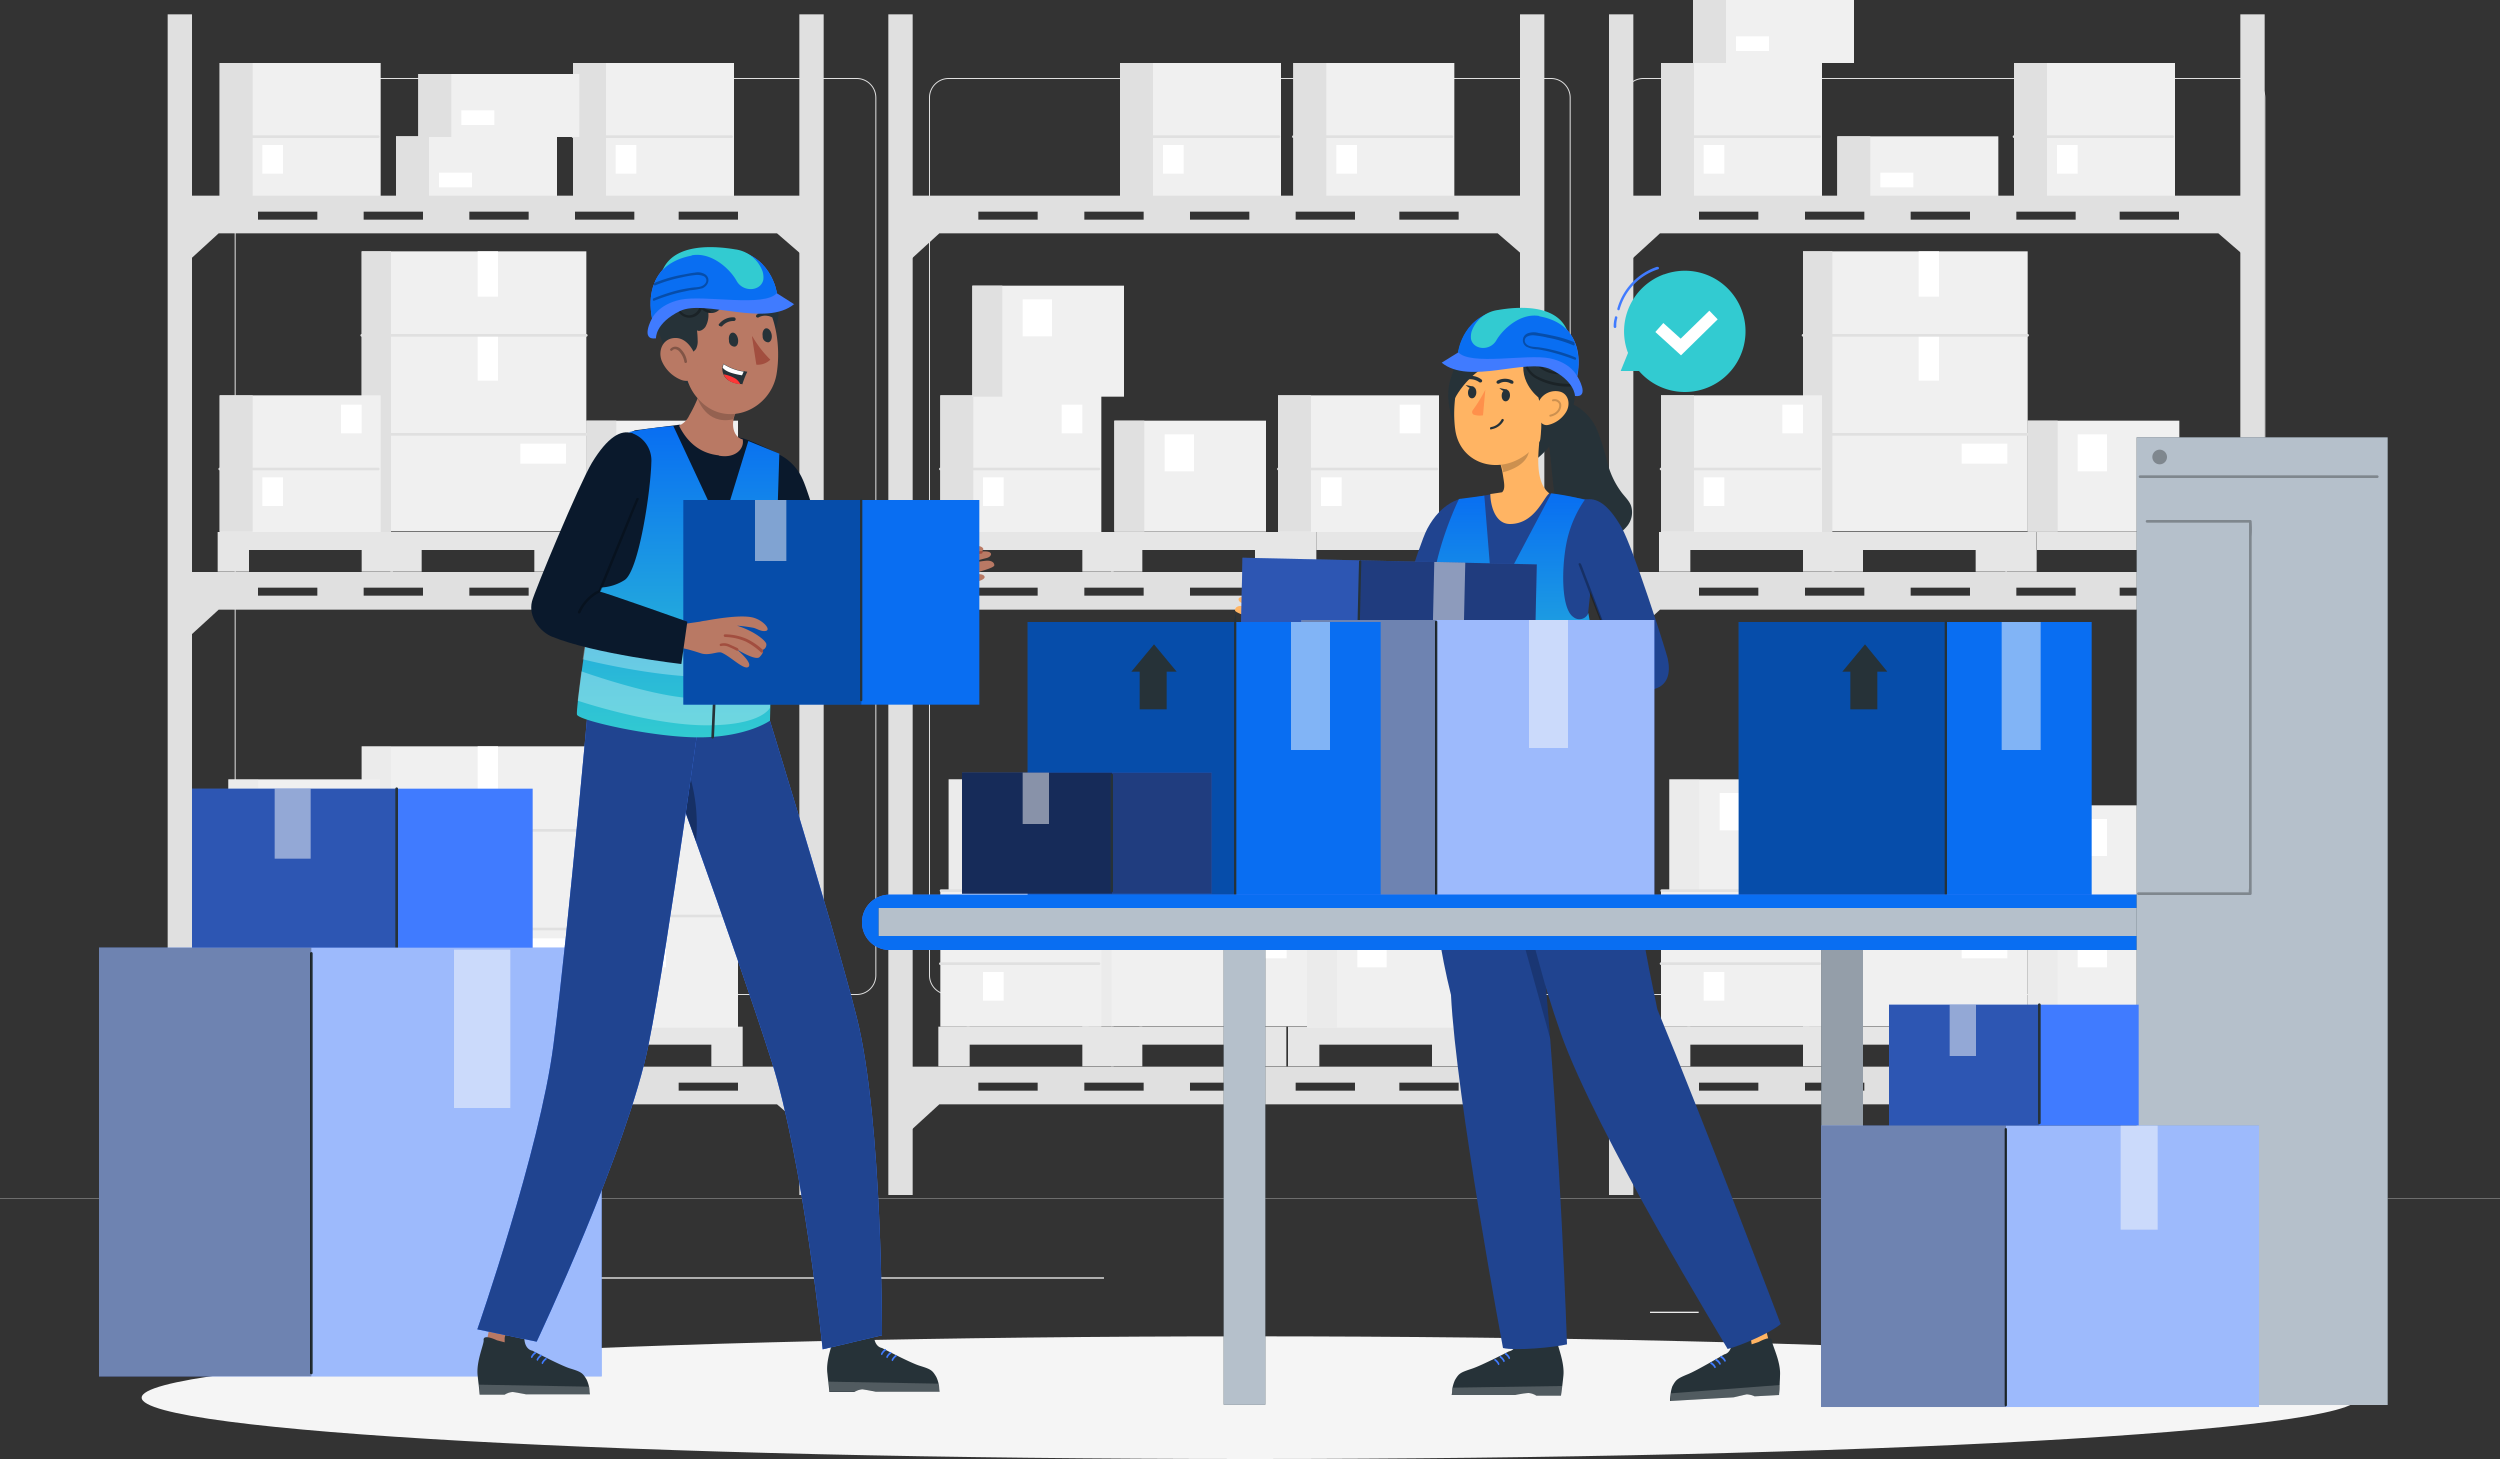 <svg id="Logistics" xmlns="http://www.w3.org/2000/svg" xmlns:xlink="http://www.w3.org/1999/xlink" width="617.531" height="360.391" viewBox="0 0 617.531 360.391">
  <rect x="0" y="0" width="617.531" height="360.391" fill="#333333" stroke="none"/>
  <defs>
    <linearGradient id="linear-gradient" x1="0.5" x2="0.5" y2="1" gradientUnits="objectBoundingBox">
      <stop offset="0" stop-color="#086ef2"/>
      <stop offset="1" stop-color="#32cbd1"/>
    </linearGradient>
  </defs>
  <g id="Group_40203" data-name="Group 40203">
    <g id="Group_40092" data-name="Group 40092" transform="translate(0 19.267)">
      <g id="Group_40090" data-name="Group 40090">
        <g id="Group_40089" data-name="Group 40089" transform="translate(57.966)">
          <g id="Group_40088" data-name="Group 40088" transform="translate(171.509)">
            <path id="Path_86370" data-name="Path 86370" d="M640.742,291.21H491.958a4.867,4.867,0,0,1-4.858-4.858V69.558a4.867,4.867,0,0,1,4.858-4.858H640.742a4.867,4.867,0,0,1,4.858,4.858V286.353A4.867,4.867,0,0,1,640.742,291.21ZM491.958,64.947a4.6,4.6,0,0,0-4.611,4.611V286.353a4.6,4.6,0,0,0,4.611,4.611H640.742a4.6,4.6,0,0,0,4.611-4.611V69.558a4.6,4.6,0,0,0-4.611-4.611Z" transform="translate(-315.509 -64.7)" fill="#e0e0e0"/>
            <path id="Path_86371" data-name="Path 86371" d="M432.342,291.21H283.558a4.867,4.867,0,0,1-4.858-4.858V69.558a4.867,4.867,0,0,1,4.858-4.858H432.342a4.867,4.867,0,0,1,4.858,4.858V286.353A4.867,4.867,0,0,1,432.342,291.21ZM283.558,64.947a4.6,4.6,0,0,0-4.611,4.611V286.353a4.6,4.6,0,0,0,4.611,4.611H432.342a4.6,4.6,0,0,0,4.611-4.611V69.558a4.6,4.6,0,0,0-4.611-4.611H283.558Z" transform="translate(-278.7 -64.7)" fill="#e0e0e0"/>
          </g>
          <path id="Path_86372" data-name="Path 86372" d="M224.042,291.21H75.258a4.867,4.867,0,0,1-4.858-4.858V69.558A4.867,4.867,0,0,1,75.258,64.7H224.042a4.867,4.867,0,0,1,4.858,4.858V286.353A4.867,4.867,0,0,1,224.042,291.21ZM75.258,64.947a4.6,4.6,0,0,0-4.611,4.611V286.353a4.6,4.6,0,0,0,4.611,4.611H224.042a4.6,4.6,0,0,0,4.611-4.611V69.558a4.6,4.6,0,0,0-4.611-4.611Z" transform="translate(-70.4 -64.7)" fill="#e0e0e0"/>
        </g>
        <rect id="Rectangle_11050" data-name="Rectangle 11050" width="617.531" height="0.082" transform="translate(0 276.819)" fill="#e0e0e0"/>
      </g>
      <g id="Group_40091" data-name="Group 40091" transform="translate(33.429 290.404)">
        <rect id="Rectangle_11051" data-name="Rectangle 11051" width="45.862" height="0.329" transform="translate(504.729 10.539)" fill="#ebebeb"/>
        <rect id="Rectangle_11052" data-name="Rectangle 11052" width="12.021" height="0.329" transform="translate(374.142 14.327)" fill="#ebebeb"/>
        <rect id="Rectangle_11053" data-name="Rectangle 11053" width="59.859" height="0.329" fill="#ebebeb"/>
        <rect id="Rectangle_11054" data-name="Rectangle 11054" width="8.81" height="0.329" transform="translate(72.21)" fill="#ebebeb"/>
        <rect id="Rectangle_11055" data-name="Rectangle 11055" width="129.764" height="0.329" transform="translate(109.509 5.846)" fill="#ebebeb"/>
      </g>
    </g>
    <g id="Group_40109" data-name="Group 40109" transform="translate(41.416 3.541)">
      <g id="Group_40093" data-name="Group 40093" transform="translate(12.845 12.021)">
        <rect id="Rectangle_11056" data-name="Rectangle 11056" width="39.769" height="33.758" fill="#f0f0f0"/>
        <rect id="Rectangle_11057" data-name="Rectangle 11057" width="8.151" height="33.758" fill="#e0e0e0"/>
        <path id="Path_86373" data-name="Path 86373" d="M66.334,82.559h38.781a.33.33,0,0,0,0-.659H66.334a.33.33,0,0,0,0,.659Z" transform="translate(-65.922 -64.033)" fill="#e0e0e0"/>
        <rect id="Rectangle_11058" data-name="Rectangle 11058" width="5.105" height="7.081" transform="translate(10.539 20.255)" fill="#fff"/>
      </g>
      <g id="Group_40094" data-name="Group 40094" transform="translate(99.814 12.021)">
        <rect id="Rectangle_11059" data-name="Rectangle 11059" width="39.769" height="33.758" transform="translate(0.309)" fill="#f0f0f0"/>
        <rect id="Rectangle_11060" data-name="Rectangle 11060" width="8.151" height="33.758" transform="translate(0.309)" fill="#e0e0e0"/>
        <path id="Path_86374" data-name="Path 86374" d="M171.834,82.559h39.193a.33.33,0,0,0,0-.659H171.834a.33.33,0,0,0,0,.659Z" transform="translate(-171.525 -64.033)" fill="#e0e0e0"/>
        <rect id="Rectangle_11061" data-name="Rectangle 11061" width="5.105" height="7.081" transform="translate(10.848 20.255)" fill="#fff"/>
      </g>
      <g id="Group_40095" data-name="Group 40095" transform="translate(56.401 30.136)">
        <rect id="Rectangle_11062" data-name="Rectangle 11062" width="39.769" height="15.562" fill="#f0f0f0"/>
        <rect id="Rectangle_11063" data-name="Rectangle 11063" width="8.151" height="15.562" fill="#e0e0e0"/>
        <rect id="Rectangle_11064" data-name="Rectangle 11064" width="8.151" height="3.623" transform="translate(10.622 8.975)" fill="#fff"/>
      </g>
      <g id="Group_40096" data-name="Group 40096" transform="translate(61.918 14.738)">
        <rect id="Rectangle_11065" data-name="Rectangle 11065" width="39.769" height="15.562" fill="#f0f0f0"/>
        <rect id="Rectangle_11066" data-name="Rectangle 11066" width="8.151" height="15.562" fill="#e0e0e0"/>
        <rect id="Rectangle_11067" data-name="Rectangle 11067" width="8.151" height="3.623" transform="translate(10.622 8.975)" fill="#fff"/>
      </g>
      <g id="Group_40097" data-name="Group 40097" transform="translate(47.612 58.542)">
        <rect id="Rectangle_11068" data-name="Rectangle 11068" width="55.495" height="69.164" transform="translate(0.309)" fill="#f0f0f0"/>
        <rect id="Rectangle_11069" data-name="Rectangle 11069" width="7.246" height="69.575" transform="translate(0.309)" fill="#e0e0e0"/>
        <rect id="Rectangle_11070" data-name="Rectangle 11070" width="5.023" height="11.198" transform="translate(28.962 20.749)" fill="#fff"/>
        <path id="Path_86375" data-name="Path 86375" d="M108.434,142.159h55.5a.33.33,0,0,0,0-.659h-55.5a.33.33,0,0,0,0,.659Z" transform="translate(-108.125 -121.08)" fill="#e0e0e0"/>
        <path id="Path_86376" data-name="Path 86376" d="M108.434,171.859h55.825a.33.33,0,0,0,0-.659H108.434a.33.33,0,0,0,0,.659Z" transform="translate(-108.125 -126.326)" fill="#e0e0e0"/>
        <rect id="Rectangle_11071" data-name="Rectangle 11071" width="5.023" height="11.198" transform="translate(28.962)" fill="#fff"/>
        <rect id="Rectangle_11072" data-name="Rectangle 11072" width="11.28" height="4.94" transform="translate(39.501 47.509)" fill="#fff"/>
      </g>
      <path id="Path_86377" data-name="Path 86377" d="M53.9,100v18.114l9.633-8.81H201.449l8.481,7.328V100Zm34.005,5.928H73.249v-1.976H87.905Zm26.1,0H99.35v-1.976h14.656Zm26.1,0H125.451v-1.976h14.656Zm26.1,0H151.552v-1.976h14.656Zm25.607,0H177.159v-1.976h14.656Z" transform="translate(-50.936 -55.208)" fill="#e0e0e0"/>
      <path id="Path_86378" data-name="Path 86378" d="M53.9,212.9v18.114l9.633-8.81H201.449l8.481,7.328V212.9Zm34.005,5.846H73.249V216.77H87.905Zm26.1,0H99.35V216.77h14.656Zm26.1,0H125.451V216.77h14.656Zm26.1,0H151.552V216.77h14.656Zm25.607,0H177.159V216.77h14.656Z" transform="translate(-50.936 -75.149)" fill="#e0e0e0"/>
      <g id="Group_40098" data-name="Group 40098" transform="translate(12.351 127.87)">
        <rect id="Rectangle_11073" data-name="Rectangle 11073" width="7.74" height="9.798" fill="#e6e6e6"/>
        <rect id="Rectangle_11074" data-name="Rectangle 11074" width="7.74" height="9.798" transform="translate(35.57)" fill="#e6e6e6"/>
        <rect id="Rectangle_11075" data-name="Rectangle 11075" width="30.136" height="4.446" transform="translate(6.999)" fill="#e6e6e6"/>
      </g>
      <g id="Group_40099" data-name="Group 40099" transform="translate(55.001 127.87)">
        <rect id="Rectangle_11076" data-name="Rectangle 11076" width="7.74" height="9.798" fill="#e6e6e6"/>
        <rect id="Rectangle_11077" data-name="Rectangle 11077" width="7.74" height="9.798" transform="translate(35.57)" fill="#e6e6e6"/>
        <rect id="Rectangle_11078" data-name="Rectangle 11078" width="30.136" height="4.446" transform="translate(7.081)" fill="#e6e6e6"/>
      </g>
      <g id="Group_40100" data-name="Group 40100" transform="translate(97.982 127.87)">
        <rect id="Rectangle_11079" data-name="Rectangle 11079" width="7.74" height="9.798" transform="translate(0)" fill="#e6e6e6"/>
        <rect id="Rectangle_11080" data-name="Rectangle 11080" width="7.74" height="9.798" transform="translate(36.311)" fill="#e6e6e6"/>
        <rect id="Rectangle_11081" data-name="Rectangle 11081" width="30.136" height="4.446" transform="translate(7.822)" fill="#e6e6e6"/>
      </g>
      <rect id="Rectangle_11082" data-name="Rectangle 11082" width="39.769" height="33.758" transform="translate(12.845 94.112)" fill="#f0f0f0"/>
      <rect id="Rectangle_11083" data-name="Rectangle 11083" width="8.151" height="33.676" transform="translate(12.845 94.112)" fill="#e0e0e0"/>
      <path id="Path_86379" data-name="Path 86379" d="M65.834,182.259h39.193a.33.33,0,0,0,0-.659H65.834a.33.33,0,0,0,0,.659Z" transform="translate(-52.989 -69.621)" fill="#e0e0e0"/>
      <rect id="Rectangle_11084" data-name="Rectangle 11084" width="5.105" height="7.081" transform="translate(42.816 96.417)" fill="#fff"/>
      <rect id="Rectangle_11085" data-name="Rectangle 11085" width="5.105" height="7.081" transform="translate(23.384 114.367)" fill="#fff"/>
      <g id="Group_40101" data-name="Group 40101" transform="translate(103.416 100.369)">
        <rect id="Rectangle_11086" data-name="Rectangle 11086" width="37.464" height="27.418" fill="#f0f0f0"/>
        <rect id="Rectangle_11087" data-name="Rectangle 11087" width="7.41" height="27.418" fill="#e0e0e0"/>
        <rect id="Rectangle_11088" data-name="Rectangle 11088" width="7.246" height="9.139" transform="translate(12.433 3.376)" fill="#fff"/>
      </g>
      <g id="Group_40102" data-name="Group 40102" transform="translate(47.612 180.813)">
        <rect id="Rectangle_11089" data-name="Rectangle 11089" width="55.495" height="69.164" transform="translate(0.309)" fill="#f0f0f0"/>
        <rect id="Rectangle_11090" data-name="Rectangle 11090" width="7.246" height="69.575" transform="translate(0.309)" fill="#e0e0e0" opacity="0.3"/>
        <rect id="Rectangle_11091" data-name="Rectangle 11091" width="5.023" height="11.198" transform="translate(28.962 20.749)" fill="#fff"/>
        <path id="Path_86380" data-name="Path 86380" d="M108.434,290.659h55.5a.33.33,0,0,0,0-.659h-55.5a.33.33,0,0,0,0,.659Z" transform="translate(-108.125 -269.58)" fill="#e0e0e0"/>
        <path id="Path_86381" data-name="Path 86381" d="M108.434,320.259h55.825a.33.33,0,0,0,0-.659H108.434a.33.33,0,0,0,0,.659Z" transform="translate(-108.125 -274.808)" fill="#e0e0e0"/>
        <rect id="Rectangle_11092" data-name="Rectangle 11092" width="5.023" height="11.198" transform="translate(28.962)" fill="#fff"/>
        <rect id="Rectangle_11093" data-name="Rectangle 11093" width="11.28" height="4.94" transform="translate(39.501 47.426)" fill="#fff"/>
      </g>
      <path id="Path_86382" data-name="Path 86382" d="M53.9,361.3v18.114l9.633-8.81H201.449l8.481,7.328V361.3Zm34.005,5.928H73.249v-1.976H87.905Zm26.1,0H99.35v-1.976h14.656Zm26.1,0H125.451v-1.976h14.656Zm26.1,0H151.552v-1.976h14.656Zm25.607,0H177.159v-1.976h14.656Z" transform="translate(-50.936 -101.361)" fill="#e0e0e0"/>
      <g id="Group_40103" data-name="Group 40103" transform="translate(12.351 250.059)">
        <rect id="Rectangle_11094" data-name="Rectangle 11094" width="7.74" height="9.798" fill="#e6e6e6"/>
        <rect id="Rectangle_11095" data-name="Rectangle 11095" width="7.74" height="9.798" transform="translate(35.57)" fill="#e6e6e6"/>
        <rect id="Rectangle_11096" data-name="Rectangle 11096" width="30.136" height="4.446" transform="translate(6.999)" fill="#e6e6e6"/>
      </g>
      <g id="Group_40104" data-name="Group 40104" transform="translate(55.001 250.059)">
        <rect id="Rectangle_11097" data-name="Rectangle 11097" width="7.74" height="9.798" fill="#e6e6e6"/>
        <rect id="Rectangle_11098" data-name="Rectangle 11098" width="7.74" height="9.798" transform="translate(35.57)" fill="#e6e6e6"/>
        <rect id="Rectangle_11099" data-name="Rectangle 11099" width="30.136" height="4.446" transform="translate(7.081)" fill="#e6e6e6"/>
      </g>
      <g id="Group_40105" data-name="Group 40105" transform="translate(98.723 250.059)">
        <rect id="Rectangle_11100" data-name="Rectangle 11100" width="7.74" height="9.798" fill="#e6e6e6"/>
        <rect id="Rectangle_11101" data-name="Rectangle 11101" width="7.74" height="9.798" transform="translate(35.57)" fill="#e6e6e6"/>
        <rect id="Rectangle_11102" data-name="Rectangle 11102" width="30.136" height="4.446" transform="translate(7.081)" fill="#e6e6e6"/>
      </g>
      <rect id="Rectangle_11103" data-name="Rectangle 11103" width="39.769" height="33.758" transform="translate(12.845 216.301)" fill="#f0f0f0"/>
      <path id="Path_86383" data-name="Path 86383" d="M65.834,330.659h39.193a.33.33,0,0,0,0-.659H65.834a.33.33,0,0,0,0,.659Z" transform="translate(-52.989 -95.832)" fill="#e0e0e0"/>
      <rect id="Rectangle_11104" data-name="Rectangle 11104" width="5.105" height="7.081" transform="translate(42.816 218.606)" fill="#fff"/>
      <rect id="Rectangle_11105" data-name="Rectangle 11105" width="5.105" height="7.081" transform="translate(23.384 236.556)" fill="#fff"/>
      <g id="Group_40106" data-name="Group 40106" transform="translate(103.416 222.888)">
        <rect id="Rectangle_11106" data-name="Rectangle 11106" width="37.464" height="27.418" fill="#f0f0f0"/>
        <rect id="Rectangle_11107" data-name="Rectangle 11107" width="7.41" height="27.418" fill="#e0e0e0" opacity="0.3"/>
        <rect id="Rectangle_11108" data-name="Rectangle 11108" width="7.246" height="9.139" transform="translate(12.433 3.376)" fill="#fff"/>
      </g>
      <g id="Group_40107" data-name="Group 40107" transform="translate(103.416 195.387)">
        <rect id="Rectangle_11109" data-name="Rectangle 11109" width="37.464" height="27.418" fill="#f0f0f0"/>
        <rect id="Rectangle_11110" data-name="Rectangle 11110" width="7.41" height="27.418" fill="#e0e0e0" opacity="0.3"/>
        <rect id="Rectangle_11111" data-name="Rectangle 11111" width="7.246" height="9.139" transform="translate(12.433 3.376)" fill="#fff"/>
      </g>
      <g id="Group_40108" data-name="Group 40108" transform="translate(12.701 188.965)">
        <rect id="Rectangle_11112" data-name="Rectangle 11112" width="37.464" height="27.501" transform="translate(2.285)" fill="#f0f0f0"/>
        <rect id="Rectangle_11113" data-name="Rectangle 11113" width="7.41" height="27.501" transform="translate(2.285)" fill="#e0e0e0" opacity="0.3"/>
        <rect id="Rectangle_11114" data-name="Rectangle 11114" width="7.246" height="9.222" transform="translate(14.636 3.376)" fill="#fff"/>
        <path id="Path_86384" data-name="Path 86384" d="M66.034,308.759h39.357a.33.33,0,0,0,0-.659H66.034a.33.33,0,0,0,0,.659h0Z" transform="translate(-65.725 -280.929)" fill="#e0e0e0"/>
      </g>
      <rect id="Rectangle_11115" data-name="Rectangle 11115" width="6.011" height="291.64" fill="#e0e0e0"/>
      <rect id="Rectangle_11116" data-name="Rectangle 11116" width="6.011" height="291.64" transform="translate(156.03)" fill="#e0e0e0"/>
      <path id="Path_86385" data-name="Path 86385" d="M213.18,315.7H177.034a.33.33,0,0,0,0,.659H213.18a.33.33,0,0,0,0-.659Z" transform="translate(-72.63 -93.306)" fill="#e0e0e0"/>
    </g>
    <g id="Group_40124" data-name="Group 40124" transform="translate(219.429 3.541)">
      <g id="Group_40110" data-name="Group 40110" transform="translate(57.225 12.021)">
        <rect id="Rectangle_11117" data-name="Rectangle 11117" width="39.769" height="33.758" fill="#f0f0f0"/>
        <rect id="Rectangle_11118" data-name="Rectangle 11118" width="8.151" height="33.758" fill="#e0e0e0"/>
        <path id="Path_86386" data-name="Path 86386" d="M336.534,82.559h38.781a.33.33,0,0,0,0-.659H336.534a.33.33,0,0,0,0,.659Z" transform="translate(-336.04 -64.033)" fill="#e0e0e0"/>
        <rect id="Rectangle_11119" data-name="Rectangle 11119" width="5.105" height="7.081" transform="translate(10.622 20.255)" fill="#fff"/>
      </g>
      <g id="Group_40111" data-name="Group 40111" transform="translate(99.731 12.021)">
        <rect id="Rectangle_11120" data-name="Rectangle 11120" width="39.769" height="33.758" transform="translate(0.309)" fill="#f0f0f0"/>
        <rect id="Rectangle_11121" data-name="Rectangle 11121" width="8.151" height="33.758" transform="translate(0.309)" fill="#e0e0e0"/>
        <path id="Path_86387" data-name="Path 86387" d="M387.934,82.559h39.193a.33.33,0,0,0,0-.659H387.934a.33.33,0,0,0,0,.659Z" transform="translate(-387.625 -64.033)" fill="#e0e0e0"/>
        <rect id="Rectangle_11122" data-name="Rectangle 11122" width="5.105" height="7.081" transform="translate(10.93 20.255)" fill="#fff"/>
      </g>
      <path id="Path_86388" data-name="Path 86388" d="M270.1,100v18.114l9.633-8.81H417.649l8.481,7.328V100Zm33.923,5.928H289.367v-1.976h14.656Zm26.183,0H315.55v-1.976h14.656Zm26.1,0H341.651v-1.976h14.656Zm26.1,0H367.752v-1.976h14.656Zm25.607,0H393.359v-1.976h14.656Z" transform="translate(-267.136 -55.208)" fill="#e0e0e0"/>
      <path id="Path_86389" data-name="Path 86389" d="M270.1,212.9v18.114l9.633-8.81H417.649l8.481,7.328V212.9Zm33.923,5.846H289.367V216.77h14.656Zm26.183,0H315.55V216.77h14.656Zm26.1,0H341.651V216.77h14.656Zm26.1,0H367.752V216.77h14.656Zm25.607,0H393.359V216.77h14.656Z" transform="translate(-267.136 -75.149)" fill="#e0e0e0"/>
      <g id="Group_40112" data-name="Group 40112" transform="translate(12.351 127.87)">
        <rect id="Rectangle_11123" data-name="Rectangle 11123" width="7.74" height="9.798" fill="#e6e6e6"/>
        <rect id="Rectangle_11124" data-name="Rectangle 11124" width="7.74" height="9.798" transform="translate(35.57)" fill="#e6e6e6"/>
        <rect id="Rectangle_11125" data-name="Rectangle 11125" width="30.136" height="4.446" transform="translate(6.999)" fill="#e6e6e6"/>
      </g>
      <g id="Group_40113" data-name="Group 40113" transform="translate(55.001 127.87)">
        <rect id="Rectangle_11126" data-name="Rectangle 11126" width="7.74" height="9.798" fill="#e6e6e6"/>
        <rect id="Rectangle_11127" data-name="Rectangle 11127" width="7.74" height="9.798" transform="translate(35.57)" fill="#e6e6e6"/>
        <rect id="Rectangle_11128" data-name="Rectangle 11128" width="30.136" height="4.446" transform="translate(6.999)" fill="#e6e6e6"/>
      </g>
      <g id="Group_40114" data-name="Group 40114" transform="translate(97.982 127.87)">
        <rect id="Rectangle_11129" data-name="Rectangle 11129" width="7.74" height="9.798" fill="#e6e6e6"/>
        <rect id="Rectangle_11130" data-name="Rectangle 11130" width="7.74" height="9.798" transform="translate(36.311)" fill="#e6e6e6"/>
        <rect id="Rectangle_11131" data-name="Rectangle 11131" width="30.136" height="4.446" transform="translate(7.74)" fill="#e6e6e6"/>
      </g>
      <rect id="Rectangle_11132" data-name="Rectangle 11132" width="39.769" height="33.758" transform="translate(12.845 94.112)" fill="#f0f0f0"/>
      <rect id="Rectangle_11133" data-name="Rectangle 11133" width="8.151" height="33.676" transform="translate(12.845 94.112)" fill="#e0e0e0"/>
      <path id="Path_86390" data-name="Path 86390" d="M282.034,182.259h39.193a.33.33,0,0,0,0-.659H282.034a.33.33,0,0,0,0,.659Z" transform="translate(-269.189 -69.621)" fill="#e0e0e0"/>
      <rect id="Rectangle_11134" data-name="Rectangle 11134" width="5.105" height="7.081" transform="translate(42.816 96.417)" fill="#fff"/>
      <rect id="Rectangle_11135" data-name="Rectangle 11135" width="5.105" height="7.081" transform="translate(23.384 114.367)" fill="#fff"/>
      <rect id="Rectangle_11136" data-name="Rectangle 11136" width="39.769" height="33.758" transform="translate(96.253 94.112)" fill="#f0f0f0"/>
      <rect id="Rectangle_11137" data-name="Rectangle 11137" width="8.151" height="33.676" transform="translate(96.253 94.112)" fill="#e0e0e0"/>
      <path id="Path_86391" data-name="Path 86391" d="M383.434,182.259h39.193a.33.33,0,0,0,0-.659H383.434a.33.33,0,0,0,0,.659Z" transform="translate(-287.099 -69.621)" fill="#e0e0e0"/>
      <rect id="Rectangle_11138" data-name="Rectangle 11138" width="5.105" height="7.081" transform="translate(126.306 96.417)" fill="#fff"/>
      <rect id="Rectangle_11139" data-name="Rectangle 11139" width="5.105" height="7.081" transform="translate(106.874 114.367)" fill="#fff"/>
      <g id="Group_40115" data-name="Group 40115" transform="translate(55.825 100.369)">
        <rect id="Rectangle_11140" data-name="Rectangle 11140" width="37.464" height="27.418" fill="#f0f0f0"/>
        <rect id="Rectangle_11141" data-name="Rectangle 11141" width="7.41" height="27.418" fill="#e0e0e0"/>
        <rect id="Rectangle_11142" data-name="Rectangle 11142" width="7.246" height="9.139" transform="translate(12.433 3.376)" fill="#fff"/>
      </g>
      <g id="Group_40116" data-name="Group 40116" transform="translate(20.749 67.023)">
        <rect id="Rectangle_11143" data-name="Rectangle 11143" width="37.464" height="27.418" fill="#f0f0f0"/>
        <rect id="Rectangle_11144" data-name="Rectangle 11144" width="7.41" height="27.418" fill="#e0e0e0"/>
        <rect id="Rectangle_11145" data-name="Rectangle 11145" width="7.246" height="9.139" transform="translate(12.433 3.376)" fill="#fff"/>
      </g>
      <g id="Group_40117" data-name="Group 40117" transform="translate(47.612 180.813)">
        <rect id="Rectangle_11146" data-name="Rectangle 11146" width="55.495" height="69.164" transform="translate(0.309)" fill="#f0f0f0"/>
        <rect id="Rectangle_11147" data-name="Rectangle 11147" width="7.246" height="69.575" transform="translate(0.309)" fill="#e0e0e0" opacity="0.3"/>
        <rect id="Rectangle_11148" data-name="Rectangle 11148" width="5.023" height="11.198" transform="translate(28.88 20.749)" fill="#fff"/>
        <path id="Path_86392" data-name="Path 86392" d="M324.634,290.659h55.5a.33.33,0,0,0,0-.659h-55.5a.33.33,0,0,0,0,.659Z" transform="translate(-324.325 -269.58)" fill="#e0e0e0"/>
        <path id="Path_86393" data-name="Path 86393" d="M324.634,320.259h55.825a.33.33,0,0,0,0-.659H324.634a.33.33,0,0,0,0,.659Z" transform="translate(-324.325 -274.808)" fill="#e0e0e0"/>
        <rect id="Rectangle_11149" data-name="Rectangle 11149" width="5.023" height="11.198" transform="translate(28.88)" fill="#fff"/>
        <rect id="Rectangle_11150" data-name="Rectangle 11150" width="11.28" height="4.94" transform="translate(39.501 47.426)" fill="#fff"/>
      </g>
      <path id="Path_86394" data-name="Path 86394" d="M270.1,361.3v18.114l9.633-8.81H417.649l8.481,7.328V361.3Zm33.923,5.928H289.367v-1.976h14.656Zm26.183,0H315.55v-1.976h14.656Zm26.1,0H341.651v-1.976h14.656Zm26.1,0H367.752v-1.976h14.656Zm25.607,0H393.359v-1.976h14.656Z" transform="translate(-267.136 -101.361)" fill="#e0e0e0"/>
      <g id="Group_40118" data-name="Group 40118" transform="translate(12.351 250.059)">
        <rect id="Rectangle_11151" data-name="Rectangle 11151" width="7.74" height="9.798" fill="#e6e6e6"/>
        <rect id="Rectangle_11152" data-name="Rectangle 11152" width="7.74" height="9.798" transform="translate(35.57)" fill="#e6e6e6"/>
        <rect id="Rectangle_11153" data-name="Rectangle 11153" width="30.136" height="4.446" transform="translate(6.999)" fill="#e6e6e6"/>
      </g>
      <g id="Group_40119" data-name="Group 40119" transform="translate(55.001 250.059)">
        <rect id="Rectangle_11154" data-name="Rectangle 11154" width="7.74" height="9.798" fill="#e6e6e6"/>
        <rect id="Rectangle_11155" data-name="Rectangle 11155" width="7.74" height="9.798" transform="translate(35.57)" fill="#e6e6e6"/>
        <rect id="Rectangle_11156" data-name="Rectangle 11156" width="30.136" height="4.446" transform="translate(6.999)" fill="#e6e6e6"/>
      </g>
      <g id="Group_40120" data-name="Group 40120" transform="translate(98.723 250.059)">
        <rect id="Rectangle_11157" data-name="Rectangle 11157" width="7.74" height="9.798" fill="#e6e6e6"/>
        <rect id="Rectangle_11158" data-name="Rectangle 11158" width="7.74" height="9.798" transform="translate(35.57)" fill="#e6e6e6"/>
        <rect id="Rectangle_11159" data-name="Rectangle 11159" width="30.136" height="4.446" transform="translate(6.999)" fill="#e6e6e6"/>
      </g>
      <rect id="Rectangle_11160" data-name="Rectangle 11160" width="39.769" height="33.758" transform="translate(12.845 216.301)" fill="#f0f0f0"/>
      <path id="Path_86395" data-name="Path 86395" d="M282.034,330.659h39.193a.33.33,0,0,0,0-.659H282.034a.33.33,0,0,0,0,.659Z" transform="translate(-269.189 -95.832)" fill="#e0e0e0"/>
      <rect id="Rectangle_11161" data-name="Rectangle 11161" width="5.105" height="7.081" transform="translate(42.816 218.606)" fill="#fff"/>
      <rect id="Rectangle_11162" data-name="Rectangle 11162" width="5.105" height="7.081" transform="translate(23.384 236.556)" fill="#fff"/>
      <g id="Group_40121" data-name="Group 40121" transform="translate(103.416 222.888)">
        <rect id="Rectangle_11163" data-name="Rectangle 11163" width="37.464" height="27.418" fill="#f0f0f0"/>
        <rect id="Rectangle_11164" data-name="Rectangle 11164" width="7.41" height="27.418" fill="#e0e0e0" opacity="0.3"/>
        <rect id="Rectangle_11165" data-name="Rectangle 11165" width="7.246" height="9.139" transform="translate(12.433 3.376)" fill="#fff"/>
      </g>
      <g id="Group_40122" data-name="Group 40122" transform="translate(103.416 195.387)">
        <rect id="Rectangle_11166" data-name="Rectangle 11166" width="37.464" height="27.418" fill="#f0f0f0"/>
        <rect id="Rectangle_11167" data-name="Rectangle 11167" width="7.41" height="27.418" fill="#e0e0e0" opacity="0.3"/>
        <rect id="Rectangle_11168" data-name="Rectangle 11168" width="7.246" height="9.139" transform="translate(12.433 3.376)" fill="#fff"/>
      </g>
      <g id="Group_40123" data-name="Group 40123" transform="translate(12.701 188.965)">
        <rect id="Rectangle_11169" data-name="Rectangle 11169" width="37.464" height="27.501" transform="translate(2.203)" fill="#f0f0f0"/>
        <rect id="Rectangle_11170" data-name="Rectangle 11170" width="7.41" height="27.501" transform="translate(2.203)" fill="#e0e0e0" opacity="0.3"/>
        <rect id="Rectangle_11171" data-name="Rectangle 11171" width="7.246" height="9.222" transform="translate(14.636 3.376)" fill="#fff"/>
        <path id="Path_86396" data-name="Path 86396" d="M282.234,308.759h39.357a.33.33,0,0,0,0-.659H282.234a.33.33,0,0,0,0,.659Z" transform="translate(-281.925 -280.929)" fill="#e0e0e0"/>
      </g>
      <rect id="Rectangle_11172" data-name="Rectangle 11172" width="6.011" height="291.64" fill="#e0e0e0"/>
      <rect id="Rectangle_11173" data-name="Rectangle 11173" width="6.011" height="291.64" transform="translate(156.03)" fill="#e0e0e0"/>
      <path id="Path_86397" data-name="Path 86397" d="M429.38,315.7H393.234a.33.33,0,0,0,0,.659H429.38a.33.33,0,0,0,0-.659Z" transform="translate(-288.83 -93.306)" fill="#e0e0e0"/>
    </g>
    <g id="Group_40141" data-name="Group 40141" transform="translate(397.443)">
      <g id="Group_40125" data-name="Group 40125" transform="translate(12.845 15.562)">
        <rect id="Rectangle_11174" data-name="Rectangle 11174" width="39.769" height="33.758" fill="#f0f0f0"/>
        <rect id="Rectangle_11175" data-name="Rectangle 11175" width="8.151" height="33.758" fill="#e0e0e0"/>
        <path id="Path_86398" data-name="Path 86398" d="M498.734,82.559h38.781a.33.33,0,0,0,0-.659H498.734a.33.33,0,0,0,0,.659h0Z" transform="translate(-498.322 -64.033)" fill="#e0e0e0"/>
        <rect id="Rectangle_11176" data-name="Rectangle 11176" width="5.105" height="7.081" transform="translate(10.539 20.255)" fill="#fff"/>
      </g>
      <g id="Group_40126" data-name="Group 40126" transform="translate(99.731 15.562)">
        <rect id="Rectangle_11177" data-name="Rectangle 11177" width="39.769" height="33.758" transform="translate(0.309)" fill="#f0f0f0"/>
        <rect id="Rectangle_11178" data-name="Rectangle 11178" width="8.151" height="33.758" transform="translate(0.309)" fill="#e0e0e0"/>
        <path id="Path_86399" data-name="Path 86399" d="M604.134,82.559h39.193a.33.33,0,0,0,0-.659H604.134a.33.33,0,0,0,0,.659Z" transform="translate(-603.825 -64.033)" fill="#e0e0e0"/>
        <rect id="Rectangle_11179" data-name="Rectangle 11179" width="5.105" height="7.081" transform="translate(10.93 20.255)" fill="#fff"/>
      </g>
      <g id="Group_40127" data-name="Group 40127" transform="translate(56.401 33.676)">
        <rect id="Rectangle_11180" data-name="Rectangle 11180" width="39.769" height="15.562" fill="#f0f0f0"/>
        <rect id="Rectangle_11181" data-name="Rectangle 11181" width="8.151" height="15.562" fill="#e0e0e0"/>
        <rect id="Rectangle_11182" data-name="Rectangle 11182" width="8.151" height="3.623" transform="translate(10.622 8.975)" fill="#fff"/>
      </g>
      <g id="Group_40128" data-name="Group 40128" transform="translate(20.749)">
        <rect id="Rectangle_11183" data-name="Rectangle 11183" width="39.769" height="15.562" fill="#f0f0f0"/>
        <rect id="Rectangle_11184" data-name="Rectangle 11184" width="8.151" height="15.562" fill="#e0e0e0"/>
        <rect id="Rectangle_11185" data-name="Rectangle 11185" width="8.151" height="3.623" transform="translate(10.622 8.975)" fill="#fff"/>
      </g>
      <g id="Group_40129" data-name="Group 40129" transform="translate(47.612 62.082)">
        <rect id="Rectangle_11186" data-name="Rectangle 11186" width="55.495" height="69.164" transform="translate(0.309)" fill="#f0f0f0"/>
        <rect id="Rectangle_11187" data-name="Rectangle 11187" width="7.246" height="69.575" transform="translate(0.309)" fill="#e0e0e0"/>
        <rect id="Rectangle_11188" data-name="Rectangle 11188" width="5.023" height="11.198" transform="translate(28.88 20.749)" fill="#fff"/>
        <path id="Path_86400" data-name="Path 86400" d="M540.834,142.159h55.5a.33.33,0,0,0,0-.659h-55.5a.33.33,0,0,0,0,.659Z" transform="translate(-540.525 -121.08)" fill="#e0e0e0"/>
        <path id="Path_86401" data-name="Path 86401" d="M540.834,171.859h55.825a.33.33,0,0,0,0-.659H540.834a.33.33,0,0,0,0,.659Z" transform="translate(-540.525 -126.326)" fill="#e0e0e0"/>
        <rect id="Rectangle_11189" data-name="Rectangle 11189" width="5.023" height="11.198" transform="translate(28.88)" fill="#fff"/>
        <rect id="Rectangle_11190" data-name="Rectangle 11190" width="11.28" height="4.94" transform="translate(39.501 47.509)" fill="#fff"/>
      </g>
      <path id="Path_86402" data-name="Path 86402" d="M486.3,100v18.114l9.634-8.81H633.849l8.481,7.328V100Zm33.923,5.928H505.567v-1.976h14.656Zm26.183,0H531.75v-1.976h14.656Zm26.1,0H557.851v-1.976h14.656Zm26.1,0H583.952v-1.976h14.656Zm25.525,0H609.477v-1.976h14.656Z" transform="translate(-483.336 -51.668)" fill="#e0e0e0"/>
      <path id="Path_86403" data-name="Path 86403" d="M486.3,212.9v18.114l9.634-8.81H633.849l8.481,7.328V212.9Zm33.923,5.846H505.567V216.77h14.656Zm26.183,0H531.75V216.77h14.656Zm26.1,0H557.851V216.77h14.656Zm26.1,0H583.952V216.77h14.656Zm25.525,0H609.477V216.77h14.656Z" transform="translate(-483.336 -71.609)" fill="#e0e0e0"/>
      <g id="Group_40130" data-name="Group 40130" transform="translate(12.351 131.411)">
        <rect id="Rectangle_11191" data-name="Rectangle 11191" width="7.74" height="9.798" fill="#e6e6e6"/>
        <rect id="Rectangle_11192" data-name="Rectangle 11192" width="7.74" height="9.798" transform="translate(35.57)" fill="#e6e6e6"/>
        <rect id="Rectangle_11193" data-name="Rectangle 11193" width="30.136" height="4.446" transform="translate(6.999)" fill="#e6e6e6"/>
      </g>
      <g id="Group_40131" data-name="Group 40131" transform="translate(55.001 131.411)">
        <rect id="Rectangle_11194" data-name="Rectangle 11194" width="7.74" height="9.798" fill="#e6e6e6"/>
        <rect id="Rectangle_11195" data-name="Rectangle 11195" width="7.74" height="9.798" transform="translate(35.57)" fill="#e6e6e6"/>
        <rect id="Rectangle_11196" data-name="Rectangle 11196" width="30.136" height="4.446" transform="translate(6.999)" fill="#e6e6e6"/>
      </g>
      <g id="Group_40132" data-name="Group 40132" transform="translate(97.899 131.411)">
        <rect id="Rectangle_11197" data-name="Rectangle 11197" width="7.74" height="9.798" fill="#e6e6e6"/>
        <rect id="Rectangle_11198" data-name="Rectangle 11198" width="7.74" height="9.798" transform="translate(36.393)" fill="#e6e6e6"/>
        <rect id="Rectangle_11199" data-name="Rectangle 11199" width="30.136" height="4.446" transform="translate(7.822)" fill="#e6e6e6"/>
      </g>
      <rect id="Rectangle_11200" data-name="Rectangle 11200" width="39.769" height="33.758" transform="translate(12.845 97.652)" fill="#f0f0f0"/>
      <rect id="Rectangle_11201" data-name="Rectangle 11201" width="8.151" height="33.676" transform="translate(12.845 97.652)" fill="#e0e0e0"/>
      <path id="Path_86404" data-name="Path 86404" d="M498.234,182.259h39.193a.33.33,0,0,0,0-.659H498.234a.33.33,0,0,0,0,.659Z" transform="translate(-485.389 -66.08)" fill="#e0e0e0"/>
      <rect id="Rectangle_11202" data-name="Rectangle 11202" width="5.105" height="7.081" transform="translate(42.816 99.958)" fill="#fff"/>
      <rect id="Rectangle_11203" data-name="Rectangle 11203" width="5.105" height="7.081" transform="translate(23.384 117.907)" fill="#fff"/>
      <g id="Group_40133" data-name="Group 40133" transform="translate(103.416 103.91)">
        <rect id="Rectangle_11204" data-name="Rectangle 11204" width="37.464" height="27.418" fill="#f0f0f0"/>
        <rect id="Rectangle_11205" data-name="Rectangle 11205" width="7.41" height="27.418" fill="#e0e0e0"/>
        <rect id="Rectangle_11206" data-name="Rectangle 11206" width="7.246" height="9.139" transform="translate(12.351 3.376)" fill="#fff"/>
      </g>
      <g id="Group_40134" data-name="Group 40134" transform="translate(47.612 184.354)">
        <rect id="Rectangle_11207" data-name="Rectangle 11207" width="55.495" height="69.164" transform="translate(0.309)" fill="#f0f0f0"/>
        <rect id="Rectangle_11208" data-name="Rectangle 11208" width="7.246" height="69.575" transform="translate(0.309)" fill="#e0e0e0" opacity="0.3"/>
        <rect id="Rectangle_11209" data-name="Rectangle 11209" width="5.023" height="11.198" transform="translate(28.88 20.749)" fill="#fff"/>
        <path id="Path_86405" data-name="Path 86405" d="M540.834,290.659h55.5a.33.33,0,0,0,0-.659h-55.5a.33.33,0,0,0,0,.659Z" transform="translate(-540.525 -269.58)" fill="#e0e0e0"/>
        <path id="Path_86406" data-name="Path 86406" d="M540.834,320.259h55.825a.33.33,0,0,0,0-.659H540.834a.33.33,0,0,0,0,.659Z" transform="translate(-540.525 -274.808)" fill="#e0e0e0"/>
        <rect id="Rectangle_11210" data-name="Rectangle 11210" width="5.023" height="11.198" transform="translate(28.88)" fill="#fff"/>
        <rect id="Rectangle_11211" data-name="Rectangle 11211" width="11.28" height="4.94" transform="translate(39.501 47.426)" fill="#fff"/>
      </g>
      <path id="Path_86407" data-name="Path 86407" d="M486.3,361.3v18.114l9.634-8.81H633.849l8.481,7.328V361.3Zm33.923,5.928H505.567v-1.976h14.656Zm26.183,0H531.75v-1.976h14.656Zm26.1,0H557.851v-1.976h14.656Zm26.1,0H583.952v-1.976h14.656Zm25.525,0H609.477v-1.976h14.656Z" transform="translate(-483.336 -97.82)" fill="#e0e0e0"/>
      <g id="Group_40135" data-name="Group 40135" transform="translate(12.351 253.6)">
        <rect id="Rectangle_11212" data-name="Rectangle 11212" width="7.74" height="9.798" fill="#e6e6e6"/>
        <rect id="Rectangle_11213" data-name="Rectangle 11213" width="7.74" height="9.798" transform="translate(35.57)" fill="#e6e6e6"/>
        <rect id="Rectangle_11214" data-name="Rectangle 11214" width="30.136" height="4.446" transform="translate(6.999)" fill="#e6e6e6"/>
      </g>
      <g id="Group_40136" data-name="Group 40136" transform="translate(55.001 253.6)">
        <rect id="Rectangle_11215" data-name="Rectangle 11215" width="7.74" height="9.798" fill="#e6e6e6"/>
        <rect id="Rectangle_11216" data-name="Rectangle 11216" width="7.74" height="9.798" transform="translate(35.57)" fill="#e6e6e6"/>
        <rect id="Rectangle_11217" data-name="Rectangle 11217" width="30.136" height="4.446" transform="translate(6.999)" fill="#e6e6e6"/>
      </g>
      <g id="Group_40137" data-name="Group 40137" transform="translate(98.723 253.6)">
        <rect id="Rectangle_11218" data-name="Rectangle 11218" width="7.74" height="9.798" fill="#e6e6e6"/>
        <rect id="Rectangle_11219" data-name="Rectangle 11219" width="7.74" height="9.798" transform="translate(35.57)" fill="#e6e6e6"/>
        <rect id="Rectangle_11220" data-name="Rectangle 11220" width="30.136" height="4.446" transform="translate(6.999)" fill="#e6e6e6"/>
      </g>
      <rect id="Rectangle_11221" data-name="Rectangle 11221" width="39.769" height="33.758" transform="translate(12.845 219.841)" fill="#f0f0f0"/>
      <path id="Path_86408" data-name="Path 86408" d="M498.234,330.659h39.193a.33.33,0,0,0,0-.659H498.234a.33.33,0,0,0,0,.659Z" transform="translate(-485.389 -92.292)" fill="#e0e0e0"/>
      <rect id="Rectangle_11222" data-name="Rectangle 11222" width="5.105" height="7.081" transform="translate(42.816 222.147)" fill="#fff"/>
      <rect id="Rectangle_11223" data-name="Rectangle 11223" width="5.105" height="7.081" transform="translate(23.384 240.096)" fill="#fff"/>
      <g id="Group_40138" data-name="Group 40138" transform="translate(103.416 226.428)">
        <rect id="Rectangle_11224" data-name="Rectangle 11224" width="37.464" height="27.418" fill="#f0f0f0"/>
        <rect id="Rectangle_11225" data-name="Rectangle 11225" width="7.41" height="27.418" fill="#e0e0e0" opacity="0.3"/>
        <rect id="Rectangle_11226" data-name="Rectangle 11226" width="7.246" height="9.139" transform="translate(12.351 3.376)" fill="#fff"/>
      </g>
      <g id="Group_40139" data-name="Group 40139" transform="translate(103.416 198.927)">
        <rect id="Rectangle_11227" data-name="Rectangle 11227" width="37.464" height="27.418" fill="#f0f0f0"/>
        <rect id="Rectangle_11228" data-name="Rectangle 11228" width="7.41" height="27.418" fill="#e0e0e0" opacity="0.3"/>
        <rect id="Rectangle_11229" data-name="Rectangle 11229" width="7.246" height="9.139" transform="translate(12.351 3.376)" fill="#fff"/>
      </g>
      <g id="Group_40140" data-name="Group 40140" transform="translate(12.701 192.505)">
        <rect id="Rectangle_11230" data-name="Rectangle 11230" width="37.464" height="27.501" transform="translate(2.203)" fill="#f0f0f0"/>
        <rect id="Rectangle_11231" data-name="Rectangle 11231" width="7.41" height="27.501" transform="translate(2.203)" fill="#e0e0e0" opacity="0.3"/>
        <rect id="Rectangle_11232" data-name="Rectangle 11232" width="7.246" height="9.222" transform="translate(14.636 3.376)" fill="#fff"/>
        <path id="Path_86409" data-name="Path 86409" d="M498.434,308.759h39.357a.33.33,0,0,0,0-.659H498.434a.33.33,0,0,0,0,.659Z" transform="translate(-498.125 -280.929)" fill="#e0e0e0"/>
      </g>
      <rect id="Rectangle_11233" data-name="Rectangle 11233" width="6.011" height="291.64" transform="translate(0 3.541)" fill="#e0e0e0"/>
      <rect id="Rectangle_11234" data-name="Rectangle 11234" width="6.011" height="291.64" transform="translate(155.947 3.541)" fill="#e0e0e0"/>
      <path id="Path_86410" data-name="Path 86410" d="M645.58,315.7H609.434a.33.33,0,0,0,0,.659H645.58a.33.33,0,0,0,0-.659Z" transform="translate(-505.03 -89.766)" fill="#e0e0e0"/>
    </g>
    <path id="Path_86411" data-name="Path 86411" d="M590.044,457.35c0,8.316-122.6,15.15-273.772,15.15S42.5,465.749,42.5,457.35,165.1,442.2,316.272,442.2,590.044,448.952,590.044,457.35Z" transform="translate(-7.507 -112.109)" fill="#f5f5f5"/>
    <g id="Group_40143" data-name="Group 40143" transform="translate(398.596 65.87)">
      <g id="Group_40142" data-name="Group 40142">
        <path id="Path_86412" data-name="Path 86412" d="M496.986,123.409a14.977,14.977,0,1,1-6.258,23.878H486.2l1.811-4.446a.407.407,0,0,0-.082-.247,15,15,0,0,1,8.975-19.185Z" transform="translate(-484.471 -121.516)" fill="#32cbd1"/>
        <path id="Path_86413" data-name="Path 86413" d="M495.079,121.3a15.222,15.222,0,0,0-9.881,10.375c-.082.412.494.576.576.165a14.434,14.434,0,0,1,9.469-9.88c.412-.082.247-.741-.165-.576h0Z" transform="translate(-484.293 -121.3)" fill="#407bff"/>
        <path id="Path_86414" data-name="Path 86414" d="M484.429,136.447a7.1,7.1,0,0,0-.329,2.305.329.329,0,0,0,.659,0,6.354,6.354,0,0,1,.247-2.141c0-.165,0-.329-.247-.412-.165,0-.329,0-.412.247h.082Z" transform="translate(-484.1 -123.932)" fill="#407bff"/>
      </g>
      <path id="Path_86415" data-name="Path 86415" d="M502.94,145.533l-6.34-5.764,1.976-2.223,4.282,3.87,7.081-6.916L512,136.641Z" transform="translate(-486.308 -123.631)" fill="#fff"/>
    </g>
    <g id="Group_40167" data-name="Group 40167" transform="translate(305.061 76.041)">
      <path id="Path_86416" data-name="Path 86416" d="M484.584,187.542c-.494-1.317-1.647-2.305-2.47-3.458a20.881,20.881,0,0,1-3.376-7.246,63.328,63.328,0,0,0-2.388-7.657,12.64,12.64,0,0,0-5.023-6.093,7.008,7.008,0,0,0-7.575.247l-1.153.247c2.388,8.151,2.058,16.879,3.788,25.2a10.37,10.37,0,0,0,2.635,5.764c2.47,2.388,6.5,2.305,9.716,1.235a9.4,9.4,0,0,0,4.693-2.964A5.368,5.368,0,0,0,484.584,187.542Z" transform="translate(-386.767 -138.677)" fill="#263238"/>
      <g id="Group_40146" data-name="Group 40146" transform="translate(107.45 235.359)">
        <path id="Path_86417" data-name="Path 86417" d="M522.21,419.5l5.6,21.572-6.916,1.564L512,423.864Z" transform="translate(-502.943 -419.5)" fill="#ffb463"/>
        <g id="Group_40145" data-name="Group 40145" transform="translate(0 17.47)">
          <path id="Path_86418" data-name="Path 86418" d="M528.007,456.43l-6.093.329a5.03,5.03,0,0,0-1.976-.494c-.741.165-3.211.741-3.211.741L501,457.912a13.52,13.52,0,0,1,.165-1.894,8.9,8.9,0,0,1,.412-1.729c.906-1.647,1.153-1.894,3.952-3.047,2.223-.906,8.892-4.858,8.892-4.858s1.811-.247,1.811-3.047c0-1.07,1.482-2.388,2.141-2.552,1.482-.329,2.305.576,2.635,2.058l.165,1.07,1.729-.576s3.376-1.894,3.294-.247c0,.988,2.223,5.1,1.976,8.563,0,.823-.082,1.564-.082,2.223h0a16.59,16.59,0,0,1-.165,2.47Z" transform="translate(-501 -440.718)" fill="#263238"/>
          <g id="Group_40144" data-name="Group 40144" transform="translate(0 13.242)" opacity="0.2">
            <path id="Path_86419" data-name="Path 86419" d="M501,460.752l15.726-.906s2.47-.576,3.211-.741a3.891,3.891,0,0,1,1.976.494l6.093-.329s0-.988.165-2.47l-26.924,2.058c-.165.576,0,1.235-.165,1.894Z" transform="translate(-501 -456.8)" fill="#fff"/>
          </g>
          <path id="Path_86420" data-name="Path 86420" d="M513.18,449.992s.165-.082.247,0a2.5,2.5,0,0,1,.988,1.07c.165.247-.247.494-.329.247a2.381,2.381,0,0,0-.906-.906c-.082,0-.165-.247,0-.329h0Z" transform="translate(-503.134 -442.35)" fill="#407bff"/>
          <path id="Path_86421" data-name="Path 86421" d="M514.68,448.992s.165-.082.247,0a2.5,2.5,0,0,1,.988,1.07c.165.247-.247.494-.33.247a2.381,2.381,0,0,0-.906-.906c-.082,0-.165-.247,0-.329h0Z" transform="translate(-503.399 -442.173)" fill="#407bff"/>
          <path id="Path_86422" data-name="Path 86422" d="M516.18,448.092s.165-.082.247,0a2.5,2.5,0,0,1,.988,1.07c.165.247-.247.494-.329.247a2.381,2.381,0,0,0-.906-.906c-.082,0-.165-.247,0-.329h0Z" transform="translate(-503.664 -442.014)" fill="#407bff"/>
        </g>
      </g>
      <g id="Group_40149" data-name="Group 40149" transform="translate(53.519 235.112)">
        <path id="Path_86423" data-name="Path 86423" d="M459.239,419.2l4.2,21.9-7,1.153-7.74-19.267Z" transform="translate(-437.832 -419.2)" fill="#ffb463"/>
        <g id="Group_40148" data-name="Group 40148" transform="translate(0 17.354)">
          <path id="Path_86424" data-name="Path 86424" d="M462.507,456.516h-6.093a4.42,4.42,0,0,0-1.976-.659,30.356,30.356,0,0,0-3.211.494H435.5c.165-.741.082-1.4.247-1.976a8.513,8.513,0,0,1,.576-1.729c.988-1.647,1.235-1.811,4.2-2.8,2.305-.741,9.139-4.282,9.139-4.282s1.811-.165,1.976-2.882c0-1.07,1.564-2.305,2.305-2.388,1.482-.165,2.305.741,2.47,2.223v1.07l1.894-.494s3.458-1.729,3.293,0c-.082.988,1.894,5.187,1.482,8.645q-.124,1.235-.247,2.223h0c-.165,1.482-.329,2.47-.329,2.47Z" transform="translate(-435.5 -440.277)" fill="#263238"/>
          <g id="Group_40147" data-name="Group 40147" transform="translate(0 13.852)" opacity="0.2">
            <path id="Path_86425" data-name="Path 86425" d="M435.5,459.323h15.727c0,.082,2.552-.329,3.211-.412a6.394,6.394,0,0,1,1.976.576h6.093s.082-.906.329-2.388l-27.007.412a10.639,10.639,0,0,0-.247,1.894Z" transform="translate(-435.5 -457.1)" fill="#fff"/>
          </g>
          <path id="Path_86426" data-name="Path 86426" d="M448.3,449h.247a2.737,2.737,0,0,1,.988,1.153c.082.247-.247.494-.329.247a2.42,2.42,0,0,0-.823-.988c-.082,0-.165-.247,0-.329h0Z" transform="translate(-437.758 -441.818)" fill="#407bff"/>
          <path id="Path_86427" data-name="Path 86427" d="M449.9,448.1h.247a2.739,2.739,0,0,1,.988,1.153c.082.247-.247.494-.329.247a2.421,2.421,0,0,0-.823-.988c-.082,0-.165-.247,0-.329h0Z" transform="translate(-438.041 -441.658)" fill="#407bff"/>
          <path id="Path_86428" data-name="Path 86428" d="M451.5,447.2h.247a2.737,2.737,0,0,1,.988,1.153c.082.247-.247.494-.329.247a2.42,2.42,0,0,0-.823-.988c-.082,0-.165-.247,0-.329h0Z" transform="translate(-438.323 -441.5)" fill="#407bff"/>
        </g>
      </g>
      <g id="Group_40150" data-name="Group 40150" transform="translate(48.488 97.362)">
        <path id="Path_86429" data-name="Path 86429" d="M433.844,253.6s-10.292,27.665.412,70.975c1.235,25.36,12.845,87.2,12.845,87.2,3.047.741,12.762-.165,15.809-.906,0,0-1.647-49.4-5.434-90.654,4.94-42.733,3.541-65.129,3.541-65.129l-27.171-1.4Z" transform="translate(-429.39 -252.2)" fill="#204490"/>
        <path id="Path_86430" data-name="Path 86430" d="M442,254.535s13.174,55.413,21.572,79.126c8.81,24.866,40.345,76.409,41.251,78.056,3.541-.906,10.951-4.2,13.092-6.175,0,0-19.267-50.72-30.465-77.727-2.882-14-4.776-22.149-4.94-36.97-.329-27.583-14-38.946-14-38.946L442,254.617Z" transform="translate(-431.617 -251.9)" fill="#204490"/>
        <path id="Path_86431" data-name="Path 86431" d="M448.833,289.581,439.2,282.5l8.316,11.2,13.009,46.85-1.07-12.6Z" transform="translate(-431.122 -257.305)" opacity="0.2" style="mix-blend-mode: normal;isolation: isolate"/>
      </g>
      <g id="Group_40152" data-name="Group 40152" transform="translate(48.635 45.396)">
        <path id="Path_86432" data-name="Path 86432" d="M470.681,200.507l-2.717-9.716c-1.317-.165-7.657-1.4-9.139-1.482a62.4,62.4,0,0,0-11.774-.247,110.9,110.9,0,0,0-11.28,2.141s.906,3.623-.576,6.093c-1.564,2.717-3.211,8.728-3.294,8.975,0,0-4.364,10.951-1.153,17.209,6.752,18.2-.741,19.267,1.729,22.643,3.541,2.635,25.113,5.517,35.981-3.705-1.811-7.41-1.153-21.161,2.058-41.827Z" transform="translate(-429.568 -188.805)" fill="#204490"/>
        <g id="Group_40151" data-name="Group 40151" transform="translate(6.12 34.757)" opacity="0.3">
          <path id="Path_86434" data-name="Path 86434" d="M437,231a19.167,19.167,0,0,0,9.139,8.892c-2.635.494-5.352-.247-7.9-1.07a9.522,9.522,0,0,0,10.7,1.482c-3.787-3.046-8.069-6.175-11.857-9.3Z" transform="translate(-437 -231)"/>
        </g>
      </g>
      <g id="Group_40154" data-name="Group 40154" transform="translate(0 47.053)">
        <g id="Group_40153" data-name="Group 40153" transform="translate(0 18.368)">
          <path id="Path_86435" data-name="Path 86435" d="M373.876,219.194s-1.317-.659,0-1.317c1.317-.576,10.045,1.07,11.033.741s.165-1.647-.494-2.8-1.482-3.458.082-2.47,2.882,2.635,4.94,4.035a6.881,6.881,0,0,1,2.388,3.705l4.446,3.788-3.788,7L388.861,228a8.026,8.026,0,0,1-3.293.412c-2.223,0-6.34-1.153-8.563-1.482-2.388-.329-4.858-1.07-4.035-1.976.823-.823,4.858.247,4.858.247-.247-.247-7.328-1.894-7.328-2.8,0-.659.576-1.153,1.729-1.07.906,0,6.669,1.153,6.916,1.235,0,0-4.611-1.235-6.752-1.894-.988-.329-1.07-.906-.988-1.153.329-.741,2.47-.412,2.47-.412Z" transform="translate(-370.5 -213.108)" fill="#ffb463"/>
          <path id="Path_86436" data-name="Path 86436" d="M387.782,220.947a5.106,5.106,0,0,0,1.647,4.611c.329.247.741-.165.412-.412a4.641,4.641,0,0,1-1.482-4.035c0-.165,0-.329-.247-.412-.165,0-.329,0-.412.247h0Z" transform="translate(-373.538 -214.449)" fill="#ff904b"/>
          <path id="Path_86437" data-name="Path 86437" d="M374.249,220.676l6.834.906c.412,0,.576-.576.165-.576l-6.834-.906c-.412,0-.576.576-.165.576Z" transform="translate(-371.12 -214.343)" fill="#ff904b"/>
        </g>
        <path id="Path_86438" data-name="Path 86438" d="M429.781,190.965s-4.693.823-8.151,7.328c-2.223,4.117-8.892,26.924-9.386,27.007s-16.056-8.81-16.056-8.81L391,225.546s19.679,15.232,25.936,15.479c6.34.247,12.268-25.854,12.268-25.854L429.7,190.8Z" transform="translate(-374.121 -190.8)" fill="#204490"/>
      </g>
      <g id="Group_40155" data-name="Group 40155" transform="translate(48.362 45.818)">
        <path id="Path_86440" data-name="Path 86440" d="M467.411,190.7a28.456,28.456,0,0,0-4.611,10.622c-1.235,5.928-1.482,16.385,1.647,18.526a2.339,2.339,0,0,0,3.705-.988s5.27,29.477,4.94,30.794-15.562,4.693-25.525,4.282a76.156,76.156,0,0,1-16.8-2.552s1.4-13.339,1.235-17.126c-.082-1.564-3.211-10.457-2.717-18.691.659-12.268,6.916-24.866,6.916-24.866l6.258-.823,2.141,26.677L459.013,189.3a70.843,70.843,0,0,1,8.234,1.564Z" transform="translate(-429.236 -189.3)" fill="url(#linear-gradient)"/>
        <path id="Path_86441" data-name="Path 86441" d="M472.175,246.611s-13.339,4.2-25.278,3.87c-11.939-.247-14-1.811-14-1.811v-5.1a137.8,137.8,0,0,0,16.55,1.564c10.292.247,21.655-4.529,21.655-4.529l.988,6.011Z" transform="translate(-429.883 -198.361)" fill="#fff" opacity="0.3" style="mix-blend-mode: normal;isolation: isolate"/>
        <path id="Path_86442" data-name="Path 86442" d="M473.363,257.522s-13.915,3.54-26.183,3.211c-12.268-.247-15.479-2.141-15.479-2.141l.494-5.434a101,101,0,0,0,17.62,2.141c10.539.247,22.56-4.2,22.56-4.2l.906,6.422Z" transform="translate(-429.671 -200.215)" fill="#fff" opacity="0.3" style="mix-blend-mode: normal;isolation: isolate"/>
        <path id="Path_86443" data-name="Path 86443" d="M447.68,222.234c.329,12.762-.329,25.525,0,38.287,0,.412.659.412.576,0-.329-12.762.329-25.525,0-38.287,0-.412-.659-.412-.576,0h0Z" transform="translate(-432.477 -195.062)" fill="#263238"/>
      </g>
      <g id="Group_40156" data-name="Group 40156" transform="translate(0.715 61.727)">
        <rect id="Rectangle_11235" data-name="Rectangle 11235" width="72.704" height="50.226" transform="translate(72.685 51.862) rotate(-178.7)" fill="#407bff"/>
        <rect id="Rectangle_11236" data-name="Rectangle 11236" width="72.704" height="50.226" transform="translate(72.685 51.862) rotate(-178.7)" opacity="0.3"/>
        <rect id="Rectangle_11237" data-name="Rectangle 11237" width="43.721" height="50.226" transform="translate(72.7 51.864) rotate(-178.7)" opacity="0.3"/>
        <path id="Path_86444" data-name="Path 86444" d="M407.453,209.734c-.412,16.22-.741,32.359-1.153,48.579a.289.289,0,1,0,.576,0c.412-16.221.741-32.359,1.153-48.579a.289.289,0,1,0-.576,0Z" transform="translate(-377.538 -208.763)" fill="#263238"/>
        <rect id="Rectangle_11238" data-name="Rectangle 11238" width="7.657" height="14.985" transform="translate(55.828 16.197) rotate(-178.7)" fill="#fafafa" opacity="0.5"/>
      </g>
      <g id="Group_40159" data-name="Group 40159" transform="translate(53.976 47.268)">
        <path id="Path_86445" data-name="Path 86445" d="M436.339,248.061c.165-.659,2.635-2.882,6.834-4.035a27.4,27.4,0,0,0-3.623.329c-.906.082-1.811.823-2.964.741-1.564-.165.576-2.635,3.129-3.129s7.328.329,10.7.988a5.091,5.091,0,0,1,1.317.329l4.282.741,1.07,5.434c-1.647-.165-4.611.823-5.764,1.153-1.976.576-3.952-.659-4.776-.329-2.223.906-5.352,4.117-6.34,3.046-.906-.988,2.964-4.035,2.964-4.035s-4.529,2.717-5.434,1.729c-1.153-1.317-.576-1.647-.576-1.647a1.186,1.186,0,0,1-.823-1.4Z" transform="translate(-436.054 -200.025)" fill="#ffb463"/>
        <path id="Path_86446" data-name="Path 86446" d="M437.77,250.752a14.559,14.559,0,0,1,3.541-2.305,14.2,14.2,0,0,1,4.858-.988.33.33,0,0,0,0-.659,13.42,13.42,0,0,0-5.1.988,18.7,18.7,0,0,0-3.788,2.47c-.329.247.165.659.412.412h0Z" transform="translate(-436.251 -200.905)" fill="#ff904b"/>
        <path id="Path_86447" data-name="Path 86447" d="M444.718,251.056a11.909,11.909,0,0,1,1.811-.741,2.719,2.719,0,0,1,1.811-.165c.412.082.576-.494.165-.576a2.978,2.978,0,0,0-2.058.165c-.659.247-1.317.576-1.976.823-.165,0-.165.329-.082.412.082.165.247.165.412.082h-.082Z" transform="translate(-437.517 -201.374)" fill="#ff904b"/>
        <path id="Path_86448" data-name="Path 86448" d="M472.568,191.175c2.8-.576,5.6.906,9.057,6.916,2.8,4.94,10.786,29.889,11.363,32.276.823,3.705-.082,6.422-2.8,7.41-9.881,3.788-30.136,6.34-30.136,6.34l-1.153-9.8s19.432-6.422,20.337-6.422l-8.645-22.643,2.058-14Z" transform="translate(-440.089 -191.06)" fill="#204490"/>
        <g id="Group_40158" data-name="Group 40158" transform="translate(30.885 15.803)" opacity="0.3">
          <path id="Path_86450" data-name="Path 86450" d="M489.073,235.981a7.083,7.083,0,0,0-3.541-3.211,9.6,9.6,0,0,0-2.141-.823c-.165,0-.412-.165-.659-.165,0,0-.659,0-.329.082h0a3.636,3.636,0,0,1-.494-1.317l-.988-2.47c-1.811-4.693-3.54-9.3-5.352-14-.494-1.235-.906-2.47-1.4-3.623-.165-.329-.741-.247-.576.165,2.388,6.258,4.776,12.515,7.246,18.855.329.906.659,1.811.988,2.635q0,.124.247.247c2.388.412,5.517,1.647,6.587,4.035.165.329.659,0,.494-.329h0Z" transform="translate(-473.564 -210.253)"/>
        </g>
      </g>
      <g id="Group_40166" data-name="Group 40166" transform="translate(51.049)">
        <g id="Group_40162" data-name="Group 40162" transform="translate(1.624 4.8)">
          <path id="Path_86451" data-name="Path 86451" d="M460.926,143.943a14.545,14.545,0,0,0-8.728-4.364c-3.046-.329-7.41.165-10.128,1.811-3.705,2.223-5.846,6.834-7.163,11.363-1.4,5.1.823,11.2,3.294,15.726,1.07,1.894,1.894,2.635,3.787,2.388l.741.988c5.764,1.564,11.2,7.493,21.325-9.551,3.293-5.681,1.564-14-3.047-18.279Z" transform="translate(-434.473 -139.483)" fill="#263238"/>
          <path id="Path_86452" data-name="Path 86452" d="M449.982,185.167c.906-.823.494-2.47.247-4.117a17.843,17.843,0,0,0-.988-3.87l1.729-1.811,8.81-8.069c-.494,5.681-2.388,14.821,1.894,18.114h0c-1.482,1.07-3.623,7.575-9.716,7.575-3.87,0-4.858-5.023-4.858-7.41.247,0,2.8-.412,2.8-.412Z" transform="translate(-436.703 -144.396)" fill="#ffb463"/>
          <path id="Path_86453" data-name="Path 86453" d="M450.588,181.322c2.388-.576,5.764-2.058,6.422-4.858a9.963,9.963,0,0,0,.247-2.964l-7.657,4.446c0,1.07.988,1.482,1.07,3.376Z" transform="translate(-437.145 -145.491)" opacity="0.2"/>
          <path id="Path_86454" data-name="Path 86454" d="M461.488,153.6c-1.235,8.645-1.564,12.268-6.34,16.55-7.081,6.5-17.291,3.623-18.608-5.023-1.153-7.822,1.07-20.584,9.716-23.8a11.142,11.142,0,0,1,15.15,12.268Z" transform="translate(-434.788 -139.672)" fill="#ffb463"/>
          <path id="Path_86455" data-name="Path 86455" d="M452.558,159.6c0,.823-.494,1.482-1.07,1.482s-.988-.576-.988-1.4.494-1.482,1.07-1.482S452.558,158.776,452.558,159.6Z" transform="translate(-437.304 -142.789)" fill="#263238"/>
          <path id="Path_86456" data-name="Path 86456" d="M452.863,156.139h-.329a2.748,2.748,0,0,0-2.964,0,.546.546,0,0,1-.576-.165.472.472,0,0,1,.165-.576,4,4,0,0,1,3.787,0,.472.472,0,0,1,.165.576c0,.082-.165.165-.247.247Z" transform="translate(-437.032 -142.21)" fill="#263238"/>
          <path id="Path_86457" data-name="Path 86457" d="M439.565,155.008c-.082,0-.165-.165-.165-.247a.452.452,0,0,1,.329-.494,4.167,4.167,0,0,1,3.87.741.4.4,0,0,1,0,.576.5.5,0,0,1-.659,0,3.908,3.908,0,0,0-3.129-.576h-.329Z" transform="translate(-435.343 -142.067)" fill="#263238"/>
          <path id="Path_86458" data-name="Path 86458" d="M444.9,158.2a35.844,35.844,0,0,1-3.129,5.1.732.732,0,0,0,.247,1.07,4.731,4.731,0,0,0,2.305.165Z" transform="translate(-435.737 -142.789)" fill="#ff904b"/>
          <path id="Path_86459" data-name="Path 86459" d="M451.776,158.112,449.8,157.7S451.2,159.182,451.776,158.112Z" transform="translate(-437.18 -142.701)" fill="#263238"/>
          <path id="Path_86460" data-name="Path 86460" d="M442.458,158.7c0,.823-.494,1.482-1.07,1.482s-.988-.576-.988-1.4.494-1.482,1.07-1.482S442.458,157.876,442.458,158.7Z" transform="translate(-435.52 -142.63)" fill="#263238"/>
          <path id="Path_86461" data-name="Path 86461" d="M441.676,157.212,439.7,156.8S441.1,158.282,441.676,157.212Z" transform="translate(-435.396 -142.542)" fill="#263238"/>
          <path id="Path_86462" data-name="Path 86462" d="M457.2,168.405c8.481-5.434,9.634-27.418-5.434-28.818-15.15-1.317-16.467,19.349-16.467,19.349,5.6-12.6,18.691-13.256,18.691-13.256-2.964,6.669,2.882,11.116,2.882,11.116,1.482,4.858.329,11.527.329,11.527Z" transform="translate(-434.619 -139.491)" fill="#263238"/>
          <path id="Path_86463" data-name="Path 86463" d="M468.18,163.957A7.057,7.057,0,0,1,463.816,167c-2.305.412-3.294-3.293-2.388-5.517a4.585,4.585,0,0,1,5.352-2.717C468.921,159.346,469.5,161.981,468.18,163.957Z" transform="translate(-439.175 -142.864)" fill="#ffb463"/>
          <path id="Path_86464" data-name="Path 86464" d="M465.759,161.386a1.457,1.457,0,0,1,1.729.823c.247.741-.165,2.47-2.388,2.964" transform="translate(-439.882 -143.34)" fill="none" stroke="#000" stroke-linecap="round" stroke-linejoin="round" stroke-width="0.5" opacity="0.2"/>
          <g id="Group_40160" data-name="Group 40160" transform="translate(18.841 6.053)" opacity="0.3">
            <path id="Path_86465" data-name="Path 86465" d="M457.886,146.971a4.3,4.3,0,0,0-.247,3.623,5.605,5.605,0,0,0,2.635,2.882,16.529,16.529,0,0,0,9.3,1.894.33.33,0,0,0,0-.659,17.323,17.323,0,0,1-8.4-1.482,5.645,5.645,0,0,1-2.8-2.388,3.841,3.841,0,0,1,0-3.541c.165-.329-.329-.659-.494-.329Z" transform="translate(-457.356 -146.834)"/>
          </g>
          <g id="Group_40161" data-name="Group 40161" transform="translate(20.083 6.315)" opacity="0.3">
            <path id="Path_86466" data-name="Path 86466" d="M458.894,147.439a7.609,7.609,0,0,0,8.975,4.776c.412-.082.247-.659-.165-.576a6.892,6.892,0,0,1-8.234-4.282c-.165-.329-.741-.247-.576.165h0Z" transform="translate(-458.864 -147.153)"/>
          </g>
        </g>
        <g id="Group_40165" data-name="Group 40165">
          <g id="Group_40163" data-name="Group 40163">
            <path id="Path_86467" data-name="Path 86467" d="M432.5,147.324c6.752,5.6,21-1.235,26.924,1.647s6.011,6.5,6.011,6.587c3.87.494.576-4.858.576-4.858,2.141-11.445-6.093-16.632-17.456-16.3-10.621.329-11.939,10.375-11.939,10.375l-4.117,2.552Z" transform="translate(-432.5 -133.782)" fill="#407bff"/>
            <path id="Path_86468" data-name="Path 86468" d="M437.4,144.671c2.964,3.458,16.962.412,22.643,1.564,5.27,1.07,6.752,4.364,6.752,4.364,2.141-11.445-6.093-16.632-17.456-16.3C438.717,134.626,437.4,144.671,437.4,144.671Z" transform="translate(-433.365 -133.764)" fill="#096ef2" style="mix-blend-mode: normal;isolation: isolate"/>
            <path id="Path_86469" data-name="Path 86469" d="M458.172,135.668c-4.693-.823-9.057,3.294-10.621,6.011s-5.681,2.388-6.258-.329a4.8,4.8,0,0,1,.165-1.894,7.978,7.978,0,0,1,6.5-5.27c5.187-.906,14.327-1.4,17.044,4.94,0,0-1.976-2.552-6.834-3.376Z" transform="translate(-434.047 -133.653)" fill="#32cbd1"/>
          </g>
          <g id="Group_40164" data-name="Group 40164" transform="translate(20.054 6.038)" opacity="0.3">
            <path id="Path_86470" data-name="Path 86470" d="M469.654,143.468a29.707,29.707,0,0,0-5.846-1.729c-.988-.247-2.058-.412-3.046-.576a4.384,4.384,0,0,0-2.717.082,1.85,1.85,0,0,0-.329,3.294,6.649,6.649,0,0,0,2.8.659c.988.165,1.894.329,2.882.576a55.182,55.182,0,0,1,6.258,1.976c.329.165.494-.412.165-.576a35.552,35.552,0,0,0-5.928-1.894c-.988-.247-1.976-.412-3.047-.576s-2.552,0-3.293-.988a1.127,1.127,0,0,1,.329-1.647,3.111,3.111,0,0,1,1.729-.329,24.112,24.112,0,0,1,3.376.576,29.457,29.457,0,0,1,6.34,1.894c.329.165.494-.412.165-.576h0Z" transform="translate(-456.855 -140.986)"/>
          </g>
        </g>
        <path id="Path_86471" data-name="Path 86471" d="M447.247,169.552a4.258,4.258,0,0,0,3.129-2.141.3.3,0,0,0-.494-.329,3.54,3.54,0,0,1-2.553,1.894.329.329,0,1,0,0,.659h0Z" transform="translate(-435.061 -139.543)" fill="#263238"/>
      </g>
    </g>
    <g id="Group_40174" data-name="Group 40174" transform="translate(212.925 108.027)">
      <g id="Group_40168" data-name="Group 40168" transform="translate(216.548 45.306)">
        <rect id="Rectangle_11239" data-name="Rectangle 11239" width="87.195" height="68.175" transform="translate(0 0.309)" fill="#096ef2"/>
        <rect id="Rectangle_11240" data-name="Rectangle 11240" width="51.214" height="68.175" transform="translate(0 0.309)" opacity="0.3"/>
        <path id="Path_86472" data-name="Path 86472" d="M583.4,227.834v67.187a.289.289,0,1,0,.576,0V227.834a.289.289,0,1,0-.576,0Z" transform="translate(-532.515 -227.525)" fill="#263238"/>
        <rect id="Rectangle_11241" data-name="Rectangle 11241" width="9.633" height="31.618" transform="translate(64.964 0.309)" fill="#fafafa" opacity="0.5"/>
        <path id="Path_86473" data-name="Path 86473" d="M563.816,241.352,558.3,234.6l-5.6,6.752h1.976v9.3h6.669v-9.3Z" transform="translate(-527.093 -228.775)" fill="#263238"/>
      </g>
      <rect id="Rectangle_11242" data-name="Rectangle 11242" width="10.292" height="121.777" transform="translate(89.336 117.166)" fill="#263238"/>
      <rect id="Rectangle_11243" data-name="Rectangle 11243" width="10.292" height="121.777" transform="translate(89.336 117.166)" fill="#e7f1ff" opacity="0.74"/>
      <rect id="Rectangle_11244" data-name="Rectangle 11244" width="10.292" height="117.99" transform="translate(236.967 120.954)" fill="#263238"/>
      <rect id="Rectangle_11245" data-name="Rectangle 11245" width="10.292" height="117.99" transform="translate(236.967 120.954)" fill="#b5bfcb" opacity="0.766"/>
      <g id="Group_40169" data-name="Group 40169" transform="translate(108.521 45.121)">
        <rect id="Rectangle_11246" data-name="Rectangle 11246" width="87.195" height="68.669" fill="#407bff"/>
        <rect id="Rectangle_11247" data-name="Rectangle 11247" width="87.195" height="68.669" fill="#fafafa" opacity="0.5"/>
        <path id="Path_86474" data-name="Path 86474" d="M430.5,227.834v68.175a.289.289,0,1,0,.576,0V227.834a.289.289,0,1,0-.576,0Z" transform="translate(-397.483 -227.34)" fill="#263238"/>
        <rect id="Rectangle_11248" data-name="Rectangle 11248" width="9.633" height="31.618" transform="translate(56.237)" fill="#fafafa" opacity="0.5"/>
        <rect id="Rectangle_11249" data-name="Rectangle 11249" width="33.347" height="68.669" opacity="0.3"/>
      </g>
      <g id="Group_40170" data-name="Group 40170" transform="translate(40.922 43.727)">
        <rect id="Rectangle_11250" data-name="Rectangle 11250" width="87.195" height="68.175" transform="translate(0 1.888)" fill="#096ef2"/>
        <rect id="Rectangle_11251" data-name="Rectangle 11251" width="51.214" height="68.175" transform="translate(0 1.888)" opacity="0.3"/>
        <path id="Path_86475" data-name="Path 86475" d="M370.2,227.824v66.858c0,4.776.576.412.576,0V227.824c0-4.776-.576-.412-.576,0Z" transform="translate(-319.233 -225.607)" fill="#263238"/>
        <rect id="Rectangle_11252" data-name="Rectangle 11252" width="9.633" height="31.618" transform="translate(65.047 1.888)" fill="#fafafa" opacity="0.5"/>
        <path id="Path_86476" data-name="Path 86476" d="M350.6,241.352,345,234.6l-5.6,6.752h2.058v9.3h6.669v-9.3Z" transform="translate(-313.793 -227.196)" fill="#263238"/>
      </g>
      <path id="Path_86477" data-name="Path 86477" d="M265.434,323.368H625.661a6.817,6.817,0,0,0,6.834-6.834h0a6.817,6.817,0,0,0-6.834-6.834H265.434a6.817,6.817,0,0,0-6.834,6.834h0a6.817,6.817,0,0,0,6.834,6.834Z" transform="translate(-258.6 -196.733)" fill="#407bff"/>
      <path id="Path_86478" data-name="Path 86478" d="M265.434,323.368H625.661a6.817,6.817,0,0,0,6.834-6.834h0a6.817,6.817,0,0,0-6.834-6.834H265.434a6.817,6.817,0,0,0-6.834,6.834h0a6.817,6.817,0,0,0,6.834,6.834Z" transform="translate(-258.6 -196.733)" fill="#096ef2"/>
      <rect id="Rectangle_11253" data-name="Rectangle 11253" width="371.919" height="6.916" transform="translate(4.117 116.261)" fill="#263238"/>
      <rect id="Rectangle_11254" data-name="Rectangle 11254" width="371.919" height="6.916" transform="translate(4.117 116.261)" fill="#e7f1ff" opacity="0.74"/>
      <g id="Group_40171" data-name="Group 40171" transform="translate(24.701 82.832)">
        <rect id="Rectangle_11255" data-name="Rectangle 11255" width="61.671" height="29.889" fill="#407bff"/>
        <rect id="Rectangle_11256" data-name="Rectangle 11256" width="61.671" height="29.889" opacity="0.5"/>
        <rect id="Rectangle_11257" data-name="Rectangle 11257" width="37.052" height="29.889" opacity="0.3"/>
        <path id="Path_86479" data-name="Path 86479" d="M333.2,273.734v28.653a.289.289,0,1,0,.576,0V273.734a.289.289,0,1,0-.576,0Z" transform="translate(-296.477 -273.157)" fill="#263238"/>
        <rect id="Rectangle_11258" data-name="Rectangle 11258" width="6.505" height="12.68" transform="translate(14.985)" fill="#fafafa" opacity="0.5"/>
      </g>
      <rect id="Rectangle_11259" data-name="Rectangle 11259" width="62" height="239.026" transform="translate(314.859)" fill="#263238"/>
      <rect id="Rectangle_11260" data-name="Rectangle 11260" width="62" height="239.026" transform="translate(314.859)" fill="#e7f1ff" opacity="0.74"/>
      <g id="Group_40172" data-name="Group 40172" transform="translate(314.962 20.42)" opacity="0.3">
        <path id="Path_86480" data-name="Path 86480" d="M643.575,197.959H669.1l-.329-.329V288.2c0,.329-.165.906,0,1.235v.165l.329-.329H641.434a.33.33,0,0,0,0,.659H669.1a.354.354,0,0,0,.329-.329V201.417a26.589,26.589,0,0,0,0-3.623v-.165a.354.354,0,0,0-.329-.329H643.575a.33.33,0,0,0,0,.659Z" transform="translate(-641.125 -197.3)"/>
      </g>
      <path id="Path_86481" data-name="Path 86481" d="M675,310.8" transform="translate(-332.147 -196.927)" fill="none" stroke="#000" stroke-width="0.2"/>
      <g id="Group_40173" data-name="Group 40173" transform="translate(315.373 9.386)" opacity="0.3">
        <path id="Path_86482" data-name="Path 86482" d="M641.934,184.559h58.624a.33.33,0,0,0,0-.659H641.934a.33.33,0,0,0,0,.659Z" transform="translate(-641.625 -183.9)"/>
      </g>
      <path id="Path_86483" data-name="Path 86483" d="M649.323,178.011a1.811,1.811,0,1,1-1.812-1.811A1.828,1.828,0,0,1,649.323,178.011Z" transform="translate(-326.971 -173.154)" opacity="0.3"/>
    </g>
    <g id="Group_40177" data-name="Group 40177" transform="translate(24.454 194.502)">
      <g id="Group_40175" data-name="Group 40175" transform="translate(22.972)">
        <rect id="Rectangle_11261" data-name="Rectangle 11261" width="84.149" height="40.839" transform="translate(0 0.309)" fill="#407bff"/>
        <rect id="Rectangle_11262" data-name="Rectangle 11262" width="50.555" height="40.839" transform="translate(0 0.309)" opacity="0.3"/>
        <path id="Path_86484" data-name="Path 86484" d="M118.6,277.834v39.851a.33.33,0,0,0,.659,0V277.834a.33.33,0,0,0-.659,0Z" transform="translate(-68.374 -277.525)" fill="#263238"/>
        <rect id="Rectangle_11263" data-name="Rectangle 11263" width="8.892" height="17.291" transform="translate(20.42 0.309)" fill="#fafafa" opacity="0.5"/>
      </g>
      <g id="Group_40176" data-name="Group 40176" transform="translate(0 39.584)">
        <rect id="Rectangle_11264" data-name="Rectangle 11264" width="124.165" height="105.886" fill="#407bff"/>
        <rect id="Rectangle_11265" data-name="Rectangle 11265" width="124.165" height="105.886" fill="#fafafa" opacity="0.5"/>
        <path id="Path_86485" data-name="Path 86485" d="M93,327.234V430.9a.33.33,0,0,0,.659,0V327.234a.33.33,0,0,0-.659,0Z" transform="translate(-40.88 -325.834)" fill="#263238"/>
        <rect id="Rectangle_11266" data-name="Rectangle 11266" width="13.915" height="39.11" transform="translate(87.689 0.494)" fill="#fafafa" opacity="0.5"/>
        <rect id="Rectangle_11267" data-name="Rectangle 11267" width="52.449" height="105.886" opacity="0.3"/>
      </g>
    </g>
    <g id="Group_40180" data-name="Group 40180" transform="translate(449.81 247.857)">
      <g id="Group_40178" data-name="Group 40178" transform="translate(16.797)">
        <rect id="Rectangle_11268" data-name="Rectangle 11268" width="61.671" height="29.889" transform="translate(0 0.309)" fill="#407bff"/>
        <rect id="Rectangle_11269" data-name="Rectangle 11269" width="37.052" height="29.889" transform="translate(0 0.309)" opacity="0.3"/>
        <path id="Path_86486" data-name="Path 86486" d="M611.4,342.634v29.23a.33.33,0,0,0,.659,0v-29.23a.33.33,0,0,0-.659,0Z" transform="translate(-574.595 -342.325)" fill="#263238"/>
        <rect id="Rectangle_11270" data-name="Rectangle 11270" width="6.505" height="12.68" transform="translate(14.985 0.309)" fill="#fafafa" opacity="0.5"/>
      </g>
      <g id="Group_40179" data-name="Group 40179" transform="translate(0 30.197)">
        <rect id="Rectangle_11271" data-name="Rectangle 11271" width="108.191" height="69.493" fill="#407bff"/>
        <rect id="Rectangle_11272" data-name="Rectangle 11272" width="108.191" height="69.493" fill="#fafafa" opacity="0.5"/>
        <path id="Path_86487" data-name="Path 86487" d="M601.4,380.034v68.093a.289.289,0,1,0,.576,0V380.034a.289.289,0,1,0-.576,0Z" transform="translate(-556.032 -379.128)" fill="#263238"/>
        <rect id="Rectangle_11273" data-name="Rectangle 11273" width="9.139" height="25.689" transform="translate(74.021)" fill="#fafafa" opacity="0.5"/>
        <rect id="Rectangle_11274" data-name="Rectangle 11274" width="45.697" height="69.493" opacity="0.3"/>
      </g>
    </g>
    <g id="Group_40202" data-name="Group 40202" transform="translate(117.907 61.044)">
      <g id="Group_40182" data-name="Group 40182" transform="translate(72.21 50.935)">
        <g id="Group_40181" data-name="Group 40181" transform="translate(29.559 17.991)">
          <path id="Path_86488" data-name="Path 86488" d="M289.361,205.531s1.4-.659.082-1.317c-1.235-.659-10.128.823-11.116.494s-.165-1.647.576-2.8,1.564-3.458,0-2.552c-1.647.906-2.964,2.552-5.023,3.952a7.542,7.542,0,0,0-2.553,3.705l-4.529,3.705,3.623,7.163,3.705-3.87a7.937,7.937,0,0,0,3.294.494c2.223,0,6.422-.988,8.645-1.235,2.388-.247,4.94-.988,4.117-1.894s-4.94.082-4.94.082c.247-.247,7.41-1.729,7.493-2.635,0-.659-.576-1.153-1.729-1.153-.906,0-6.669.988-7,1.07,0,0,4.611-1.153,6.834-1.729.988-.247,1.153-.906,1.07-1.07-.329-.823-2.47-.494-2.47-.494Z" transform="translate(-266.8 -199.15)" fill="#b97964"/>
          <path id="Path_86489" data-name="Path 86489" d="M279.841,207.129a4.77,4.77,0,0,1-1.564,4.117c-.329.247.165.659.412.412a5.011,5.011,0,0,0,1.729-4.529.329.329,0,1,0-.659,0h0Z" transform="translate(-268.808 -200.501)" fill="#a24e3f"/>
          <path id="Path_86490" data-name="Path 86490" d="M292.85,206.6l-6.916.741a.33.33,0,0,0,0,.659l6.916-.741a.33.33,0,0,0,0-.659Z" transform="translate(-270.125 -200.466)" fill="#a24e3f"/>
        </g>
        <path id="Path_86491" data-name="Path 86491" d="M232.794,177.382a12.335,12.335,0,0,1,6.175,6.175c2.058,4.2,8.316,27.336,8.81,27.418.494.165,16.3-8.481,16.3-8.481l5.764,10.7s-20.914,13.421-27.254,13.5c-6.34.165-11.692-26.266-11.692-26.266l1.894-23.137Z" transform="translate(-230.9 -177.3)" fill="#0a192c"/>
      </g>
      <path id="Path_86492" data-name="Path 86492" d="M188.075,170.182s-5.764,2.635-6.5,4.858-3.87,47.015-3.87,47.015l43.721,2.305,2.058-48.579c-3.623-1.729-7.575-3.623-9.386-3.87L199.272,168.7l-11.116,1.4Z" transform="translate(-149.294 -124.846)" fill="#0a192c"/>
      <g id="Group_40185" data-name="Group 40185" transform="translate(0.026 249.698)">
        <path id="Path_86493" data-name="Path 86493" d="M149.982,418.7,145.7,440.684l7,1.153,7.822-19.349Z" transform="translate(-143.667 -418.7)" fill="#b97964"/>
        <g id="Group_40184" data-name="Group 40184" transform="translate(0 17.519)">
          <path id="Path_86494" data-name="Path 86494" d="M143.864,456.216h6.093a4.42,4.42,0,0,1,1.976-.659c.741.082,3.294.576,3.294.576h15.809c-.165-.741-.082-1.4-.247-1.894a8.507,8.507,0,0,0-.576-1.729c-.988-1.647-1.235-1.894-4.2-2.8-2.305-.741-9.222-4.364-9.222-4.364s-1.811-.165-1.976-2.964c0-1.07-1.564-2.305-2.305-2.388-1.482-.165-2.305.741-2.552,2.223v1.07l-1.894-.494s-3.541-1.729-3.293,0c.082.988-1.894,5.27-1.482,8.728q.123,1.235.247,2.223h0c.165,1.482.247,2.47.247,2.47Z" transform="translate(-143.231 -439.977)" fill="#263238"/>
          <g id="Group_40183" data-name="Group 40183" transform="translate(0.386 13.77)" opacity="0.2">
            <path id="Path_86495" data-name="Path 86495" d="M171.118,459.088H155.31s-2.552-.412-3.294-.494a4.68,4.68,0,0,0-1.976.576h-6.093s-.082-.988-.247-2.47l27.171.494a13.178,13.178,0,0,1,.247,1.894Z" transform="translate(-143.7 -456.7)" fill="#fff"/>
          </g>
          <path id="Path_86496" data-name="Path 86496" d="M163.732,448.7h-.247a2.738,2.738,0,0,0-.988,1.153c-.082.247.247.494.329.247a2.421,2.421,0,0,1,.823-.988c.082,0,.165-.247,0-.329h0Z" transform="translate(-146.632 -441.518)" fill="#407bff"/>
          <path id="Path_86497" data-name="Path 86497" d="M162.232,447.7h-.247a2.738,2.738,0,0,0-.988,1.153c-.082.247.247.494.329.247a2.421,2.421,0,0,1,.823-.988c.082,0,.165-.247,0-.329h0Z" transform="translate(-146.367 -441.341)" fill="#407bff"/>
          <path id="Path_86498" data-name="Path 86498" d="M160.532,446.9h-.247a2.738,2.738,0,0,0-.988,1.153c-.082.247.247.494.329.247a2.421,2.421,0,0,1,.823-.988c.082,0,.165-.247,0-.329h0Z" transform="translate(-146.067 -441.2)" fill="#407bff"/>
        </g>
      </g>
      <g id="Group_40188" data-name="Group 40188" transform="translate(83.161 248.627)">
        <path id="Path_86499" data-name="Path 86499" d="M244.2,418.882l6.258,21.49,6.752-2.141L255.4,417.4Z" transform="translate(-244.2 -417.4)" fill="#b97964"/>
        <g id="Group_40187" data-name="Group 40187" transform="translate(3.237 17.93)">
          <path id="Path_86500" data-name="Path 86500" d="M248.764,455.416h6.093a4.421,4.421,0,0,1,1.976-.659c.741.082,3.294.576,3.294.576h15.809c-.165-.741-.082-1.4-.247-1.894a8.505,8.505,0,0,0-.576-1.729c-.988-1.647-1.235-1.894-4.2-2.8-2.306-.741-9.222-4.364-9.222-4.364s-1.811-.165-1.976-2.964c0-1.07-1.564-2.305-2.305-2.388-1.482-.165-2.305.741-2.552,2.223v1.07L252.963,442s-3.541-1.729-3.293,0c.082.988-1.894,5.27-1.482,8.728q.123,1.235.247,2.223h0c.165,1.482.247,2.47.247,2.47Z" transform="translate(-248.131 -439.177)" fill="#263238"/>
          <g id="Group_40186" data-name="Group 40186" transform="translate(0.386 13.687)" opacity="0.2">
            <path id="Path_86501" data-name="Path 86501" d="M276.018,458.188H260.21s-2.552-.412-3.294-.494a4.68,4.68,0,0,0-1.976.576h-6.093s-.082-.988-.247-2.47l27.171.494A13.177,13.177,0,0,1,276.018,458.188Z" transform="translate(-248.6 -455.8)" fill="#fff"/>
          </g>
          <path id="Path_86502" data-name="Path 86502" d="M268.732,447.8h-.247a2.738,2.738,0,0,0-.988,1.153c-.082.247.247.494.329.247a2.422,2.422,0,0,1,.823-.988c.082,0,.165-.247,0-.329h0Z" transform="translate(-251.55 -440.7)" fill="#407bff"/>
          <path id="Path_86503" data-name="Path 86503" d="M267.132,446.9h-.247a2.738,2.738,0,0,0-.988,1.153c-.082.247.247.494.329.247a2.421,2.421,0,0,1,.823-.988c.082,0,.165-.247,0-.329h0Z" transform="translate(-251.267 -440.541)" fill="#407bff"/>
          <path id="Path_86504" data-name="Path 86504" d="M265.532,446h-.247a2.738,2.738,0,0,0-.988,1.153c-.082.247.247.494.329.247a2.421,2.421,0,0,1,.823-.988c.082,0,.165-.247,0-.329h0Z" transform="translate(-250.984 -440.382)" fill="#407bff"/>
        </g>
      </g>
      <g id="Group_40189" data-name="Group 40189" transform="translate(0 99.679)">
        <path id="Path_86505" data-name="Path 86505" d="M251.924,405.621l-14.574,3.458s-4.776-46.521-12.68-71.387c-4.364-13.668-11.939-35.405-18.608-54.013-3.294-9.222-6.34-17.7-8.645-24.043-2.552-7-4.117-11.363-4.117-11.363L218.989,236.5s21,67.517,26.842,90.818c6.34,25.525,6.175,78.385,6.175,78.385Z" transform="translate(-152.049 -236.5)" fill="#407bff"/>
        <path id="Path_86506" data-name="Path 86506" d="M251.924,405.621l-14.574,3.458s-4.776-46.521-12.68-71.387c-4.364-13.668-11.939-35.405-18.608-54.013-3.294-9.222-6.34-17.7-8.645-24.043-2.552-7-4.117-11.363-4.117-11.363L218.989,236.5s21,67.517,26.842,90.818c6.34,25.525,6.175,78.385,6.175,78.385Z" transform="translate(-152.049 -236.5)" fill="#204490" style="mix-blend-mode: normal;isolation: isolate"/>
        <path id="Path_86507" data-name="Path 86507" d="M206.945,288.543c-3.294-9.222-6.34-17.7-8.645-24.043a7.72,7.72,0,0,1,4.858,1.811A43.061,43.061,0,0,1,206.945,288.543Z" transform="translate(-152.932 -241.445)" opacity="0.3" style="mix-blend-mode: normal;isolation: isolate"/>
        <path id="Path_86508" data-name="Path 86508" d="M199.848,240.729S190.3,310.8,185.521,334.347c-5.1,25.772-27.665,73.527-27.665,73.527L143.2,404.828s15.4-44.215,18.773-70.069c3.788-28.9,9.551-94.359,9.551-94.359l28.324.247Z" transform="translate(-143.2 -237.189)" fill="#407bff"/>
        <path id="Path_86509" data-name="Path 86509" d="M199.848,240.729S190.3,310.8,185.521,334.347c-5.1,25.772-27.665,73.527-27.665,73.527L143.2,404.828s15.4-44.215,18.773-70.069c3.788-28.9,9.551-94.359,9.551-94.359l28.324.247Z" transform="translate(-143.2 -237.189)" fill="#204490" style="mix-blend-mode: normal;isolation: isolate"/>
      </g>
      <g id="Group_40190" data-name="Group 40190" transform="translate(73.527 76.871)" opacity="0.4" style="mix-blend-mode: normal;isolation: isolate">
        <path id="Path_86510" data-name="Path 86510" d="M232.665,208.8Z" transform="translate(-232.5 -208.8)"/>
      </g>
      <g id="Group_40191" data-name="Group 40191" transform="translate(31.956 112.744)" opacity="0.3">
        <path id="Path_86511" data-name="Path 86511" d="M193.447,252.394a19.36,19.36,0,0,1-11.033.329c-.412-.082-.576.494-.165.576a20.485,20.485,0,0,0,11.363-.329c.412-.082.247-.741-.165-.576Z" transform="translate(-182.01 -252.368)"/>
      </g>
      <g id="Group_40192" data-name="Group 40192" transform="translate(24.593 44.183)">
        <path id="Path_86512" data-name="Path 86512" d="M185.527,170.582a7.139,7.139,0,0,1,5.928,7.575c-.165,6.834-3.046,26.6-6.587,28.983a11.867,11.867,0,0,1-7.575,1.811s-4.611,29.971-4.2,31.453,19.761,5.846,31.041,5.6,16.632-4.117,16.632-4.117.329-14.409.659-18.608c.329-4.282,1.647-47.344,1.647-47.344l-7.657-3.129-6.669,21.737L196.89,169.1a96.009,96.009,0,0,0-11.28,1.564Z" transform="translate(-173.068 -169.1)" fill="url(#linear-gradient)"/>
        <path id="Path_86513" data-name="Path 86513" d="M174.882,237.687s17.209,4.364,30.63,4.364,15.809-1.647,15.809-1.647l.247-5.764a150.014,150.014,0,0,1-18.855,1.317c-9.716,0-26.924-4.858-26.924-4.858l-.988,6.587Z" transform="translate(-173.374 -180.051)" fill="#fff" opacity="0.3" style="mix-blend-mode: normal;isolation: isolate"/>
        <path id="Path_86514" data-name="Path 86514" d="M173.3,249.946s18.114,6.093,31.865,6.093,15.644-4.364,15.644-4.364l.165-5.681a53.391,53.391,0,0,1-18.2,3.376c-9.963,0-28.571-6.669-28.571-6.669l-.906,7.328Z" transform="translate(-173.109 -182.1)" fill="#fff" opacity="0.3" style="mix-blend-mode: normal;isolation: isolate"/>
        <path id="Path_86515" data-name="Path 86515" d="M215.458,199.834c-.659,13.339-.988,26.677-1.564,40.016-.165,3.87-.329,7.657-.494,11.527,0,.412.576.412.659,0,.659-13.339.988-26.677,1.564-40.016.165-3.87.329-7.657.494-11.527,0-.412-.576-.412-.659,0Z" transform="translate(-180.192 -174.474)" fill="#263238"/>
      </g>
      <g id="Group_40198" data-name="Group 40198" transform="translate(42.042)">
        <path id="Path_86516" data-name="Path 86516" d="M197.171,137.115a51.091,51.091,0,0,0,2.141,5.434c.906,1.729,1.647,6.422,6.752,9.386l20.255-14.327a15.386,15.386,0,0,0,.741-6.175c-.329-3.294-9.222-6.834-9.551-6.834s-16.8,1.976-18.855,8.234-1.564,4.282-1.564,4.282Z" transform="translate(-194.751 -117.057)" fill="#263238"/>
        <g id="Group_40195" data-name="Group 40195" transform="translate(2.758 6.694)">
          <path id="Path_86517" data-name="Path 86517" d="M227.359,139.234c4.858,1.4,4.282-5.27,2.717-8.316C227.442,125.648,222.5,137.834,227.359,139.234Z" transform="translate(-202.502 -124.635)" fill="#263238"/>
          <path id="Path_86518" data-name="Path 86518" d="M213.5,172.23c-3.788-.412-7.328-2.388-9.8-7.328a5.137,5.137,0,0,0,2.552-2.552,33.159,33.159,0,0,0,3.87-10.292,54.873,54.873,0,0,0,.988-6.258l3.87,6.175,4.282,6.752a14.773,14.773,0,0,0-1.647,3.211c-1.317,3.129-.165,5.928,1.811,6.34.494,2.305-1.811,4.776-5.846,4.035Z" transform="translate(-198.686 -127.495)" fill="#b97964"/>
          <path id="Path_86519" data-name="Path 86519" d="M209.3,160.8s1.976,6.669,8.728,5.187l.494-1.4Z" transform="translate(-199.675 -130.145)" opacity="0.2" style="mix-blend-mode: normal;isolation: isolate"/>
          <path id="Path_86520" data-name="Path 86520" d="M204.581,133.23a11.557,11.557,0,0,1,14.656-7.163c8.316,2.882,9.963,15.232,8.563,22.807-1.647,8.4-11.774,12.845-18.361,6.752-4.446-4.035-4.529-8.975-5.352-17.291a11.424,11.424,0,0,1,.576-5.023Z" transform="translate(-198.744 -123.9)" fill="#b97964"/>
          <path id="Path_86521" data-name="Path 86521" d="M217.282,151.447V151.2h.247a5.532,5.532,0,0,0,4.446,1.894h.082c.082,0,.165.165.165.247s-.165.165-.247.165h-.906a5.564,5.564,0,0,1-3.87-1.976Z" transform="translate(-201.07 -128.449)" fill="#263238"/>
          <path id="Path_86522" data-name="Path 86522" d="M218.692,142.992a1.432,1.432,0,0,0,1.4,1.564c.659-.082.988-.906.823-1.894-.165-.906-.741-1.647-1.4-1.564C218.939,141.181,218.527,142,218.692,142.992Z" transform="translate(-201.327 -126.664)" fill="#263238"/>
          <path id="Path_86523" data-name="Path 86523" d="M228.792,141.692a1.432,1.432,0,0,0,1.4,1.564c.576-.082.988-.906.823-1.894-.165-.906-.741-1.647-1.4-1.564C229.039,139.881,228.627,140.787,228.792,141.692Z" transform="translate(-203.111 -126.434)" fill="#263238"/>
          <path id="Path_86524" data-name="Path 86524" d="M231,136.152a.368.368,0,0,1-.412,0,3.491,3.491,0,0,0-3.129.082c-.165.165-.494,0-.576-.082-.165-.165,0-.494.082-.576h0a4.209,4.209,0,0,1,3.952-.165.425.425,0,0,1,.247.576h0S231.166,136.07,231,136.152Z" transform="translate(-202.769 -125.587)" fill="#263238"/>
          <path id="Path_86525" data-name="Path 86525" d="M216.014,138.639h-.247c-.165-.165-.247-.412,0-.576h0a4.374,4.374,0,0,1,3.623-1.564.461.461,0,0,1,.412.494h0a.461.461,0,0,1-.494.412h0a3.663,3.663,0,0,0-2.882,1.317c-.082,0-.247.082-.329.082Z" transform="translate(-200.79 -125.851)" fill="#263238"/>
          <path id="Path_86526" data-name="Path 86526" d="M221.97,152.294a12.451,12.451,0,0,1-5.023-1.894c-.082.247-.165.576-.247.906a3.828,3.828,0,0,0,.247,1.647c.412,1.07,1.482,2.141,4.117,2.47a1.4,1.4,0,0,1,.576.082,24.645,24.645,0,0,1,1.235-3.129,3.681,3.681,0,0,1-.906-.165Z" transform="translate(-200.982 -128.308)" fill="#263238"/>
          <path id="Path_86527" data-name="Path 86527" d="M217.047,150.5c-.082.247-.165.576-.247.906.659.906,2.305,1.482,4.776,1.894l.412-.906a12.451,12.451,0,0,1-5.023-1.894Z" transform="translate(-201 -128.325)" fill="#fff"/>
          <path id="Path_86528" data-name="Path 86528" d="M219.9,154.588a8.755,8.755,0,0,0-2.8-.988c.412,1.07,1.482,2.141,4.117,2.47A3.272,3.272,0,0,0,219.9,154.588Z" transform="translate(-201.053 -128.873)" fill="#ff3636"/>
          <path id="Path_86529" data-name="Path 86529" d="M225.682,142.2a27.606,27.606,0,0,0,4.446,5.764,4.4,4.4,0,0,1-3.458,1.235l-1.07-6.916Z" transform="translate(-202.554 -126.859)" fill="#a24e3f"/>
          <path id="Path_86530" data-name="Path 86530" d="M203.076,126.97a4.318,4.318,0,0,1,.823-1.482,3.732,3.732,0,0,1,1.564-.906,16.461,16.461,0,0,1,8.234-.823,26.16,26.16,0,0,1,7.9,2.552,15.994,15.994,0,0,1,4.2,2.717,6.185,6.185,0,0,1,1.976,4.446.742.742,0,0,1-.082.412.774.774,0,0,1-.741.082c-1.729-.412-6.916-.247-7.246-3.788,0-.412-.247.329,0,0-3.046.576-3.294.165-6.34-.412a2.118,2.118,0,0,1-.247,2.635,2.8,2.8,0,0,1-2.635.659,5.765,5.765,0,0,1-.741,3.541c-.494.659-1.4,1.235-2.058.823a21.748,21.748,0,0,1,.165,2.388,4.138,4.138,0,0,1-.412,2.223,4.341,4.341,0,0,1-1.976,1.4l-4.364-5.928a28.886,28.886,0,0,1,1.894-10.292Z" transform="translate(-198.227 -123.569)" fill="#263238"/>
          <path id="Path_86531" data-name="Path 86531" d="M198.433,148.3a8.735,8.735,0,0,0,4.693,4.693c2.8,1.153,4.611-1.235,4.117-4.117-.412-2.552-2.388-6.258-5.434-6.175C198.844,142.7,197.445,145.664,198.433,148.3Z" transform="translate(-197.7 -126.947)" fill="#b97964"/>
          <g id="Group_40193" data-name="Group 40193" transform="translate(2.813 17.893)" opacity="0.3">
            <path id="Path_86532" data-name="Path 86532" d="M201.581,146.206a.879.879,0,0,1,.906-.247,1.771,1.771,0,0,1,.988.741,4.947,4.947,0,0,1,1.07,2.305.329.329,0,1,0,.659,0,5.24,5.24,0,0,0-1.4-2.964,1.978,1.978,0,0,0-1.4-.741,1.638,1.638,0,0,0-1.317.576c-.247.329.329.659.494.329h0Z" transform="translate(-201.026 -145.3)"/>
          </g>
          <g id="Group_40194" data-name="Group 40194" transform="translate(0 7.36)" opacity="0.3">
            <path id="Path_86533" data-name="Path 86533" d="M210.117,134.066a3.5,3.5,0,0,1-1.894-1.153.287.287,0,0,0-.494.165,2.8,2.8,0,0,1-2.635,2.223,2.668,2.668,0,0,1-2.552-2.47c0-.247-.412-.494-.576-.165a3.494,3.494,0,0,1-3.952,1.976c-.412-.082-.576.494-.165.576A4.106,4.106,0,0,0,202.542,133a1.527,1.527,0,0,1-.576-.165,3.241,3.241,0,0,0,6.422.412,1.17,1.17,0,0,0-.494.165,3.93,3.93,0,0,0,2.141,1.317c.412.082.576-.494.165-.576h0Z" transform="translate(-197.61 -132.507)"/>
          </g>
        </g>
        <g id="Group_40196" data-name="Group 40196">
          <path id="Path_86534" data-name="Path 86534" d="M230.522,129.6c-7.081,5.846-22.066-1.235-28.242,1.729-6.175,3.046-5.928,6.669-5.928,6.752-4.035.576-.988-4.94-.988-4.94-2.223-12.021,6.422-17.456,18.361-17.044,11.116.412,12.515,10.869,12.515,10.869l4.282,2.717Z" transform="translate(-194.261 -115.551)" fill="#407bff"/>
          <path id="Path_86535" data-name="Path 86535" d="M226.4,126.882c-3.129,3.623-17.785.412-23.8,1.647-5.517,1.153-7.081,4.611-7.081,4.611-2.223-12.021,6.422-17.456,18.361-17.044,11.116.412,12.515,10.869,12.515,10.869Z" transform="translate(-194.422 -115.551)" fill="#096ef2" style="mix-blend-mode: normal;isolation: isolate"/>
          <path id="Path_86536" data-name="Path 86536" d="M205.963,117.465c4.94-.906,9.551,3.458,11.116,6.34,1.647,2.882,6.011,2.552,6.587-.329a5.225,5.225,0,0,0-.165-1.976,8.344,8.344,0,0,0-6.834-5.517c-5.434-.906-14.985-1.482-17.867,5.1,0,0,2.141-2.635,7.163-3.541Z" transform="translate(-195.063 -115.439)" fill="#32cbd1"/>
        </g>
        <g id="Group_40197" data-name="Group 40197" transform="translate(1.311 6.233)" opacity="0.3">
          <path id="Path_86537" data-name="Path 86537" d="M196.468,126.213a35.776,35.776,0,0,1,6.587-1.976,25.253,25.253,0,0,1,3.458-.576,4.016,4.016,0,0,1,1.976.329,1.157,1.157,0,0,1,.329,1.729c-.741,1.07-2.223.906-3.294,1.07s-2.141.329-3.211.576a42.787,42.787,0,0,0-6.258,2.058c-.329.165-.247.741.165.576a47.171,47.171,0,0,1,5.764-1.894c.988-.247,1.976-.412,2.964-.659a19.085,19.085,0,0,0,3.129-.494c1.4-.576,2.141-2.305.823-3.376a3.43,3.43,0,0,0-2.717-.494c-.988.082-1.976.329-2.964.494a34.185,34.185,0,0,0-7,2.058c-.329.165-.165.741.165.576h.082Z" transform="translate(-195.853 -123.009)"/>
        </g>
      </g>
      <g id="Group_40199" data-name="Group 40199" transform="translate(50.885 62.153)">
        <rect id="Rectangle_11275" data-name="Rectangle 11275" width="73.116" height="50.555" transform="translate(0 0.309)" fill="#096ef2"/>
        <rect id="Rectangle_11276" data-name="Rectangle 11276" width="43.968" height="50.555" transform="translate(0 0.309)" opacity="0.3"/>
        <path id="Path_86538" data-name="Path 86538" d="M258,191.234v49.4a.289.289,0,1,0,.576,0v-49.4a.289.289,0,1,0-.576,0Z" transform="translate(-214.361 -190.925)" fill="#263238"/>
        <rect id="Rectangle_11277" data-name="Rectangle 11277" width="7.74" height="15.068" transform="translate(17.703 0.309)" fill="#fafafa" opacity="0.5"/>
      </g>
      <g id="Group_40201" data-name="Group 40201" transform="translate(13.313 45.748)">
        <path id="Path_86539" data-name="Path 86539" d="M225.113,233.043c-.082-.741-2.8-3.129-7.246-4.529a37.53,37.53,0,0,1,3.87.494c.988.165,1.976.988,3.129.823,1.647-.165-.576-2.8-3.294-3.376s-7.822.165-11.445.823a10.063,10.063,0,0,0-1.4.247l-4.611.659-1.317,5.764c1.811-.082,4.858.988,6.175,1.4,2.058.659,4.2-.576,5.1-.165,2.305.988,5.681,4.529,6.669,3.458s-3.046-4.364-3.046-4.364,4.776,3.046,5.764,1.976c1.317-1.4.659-1.729.659-1.729A1.365,1.365,0,0,0,225.113,233.043Z" transform="translate(-167.04 -180.759)" fill="#b97964"/>
        <path id="Path_86540" data-name="Path 86540" d="M226.82,235.47a16.089,16.089,0,0,0-3.952-2.717,13.694,13.694,0,0,0-5.434-1.153c-.412,0-.412.576,0,.659a13.64,13.64,0,0,1,5.187,1.153,16.818,16.818,0,0,1,3.705,2.635c.329.247.741-.165.412-.412h0Z" transform="translate(-169.57 -181.704)" fill="#a24e3f"/>
        <path id="Path_86541" data-name="Path 86541" d="M220.43,235.527c-.659-.329-1.4-.659-2.141-.988a3.212,3.212,0,0,0-2.141-.165c-.412.082-.247.741.165.576a2.981,2.981,0,0,1,1.894.247,19.779,19.779,0,0,1,1.894.906c.329.165.659-.329.329-.494h0Z" transform="translate(-169.356 -182.172)" fill="#a24e3f"/>
        <path id="Path_86542" data-name="Path 86542" d="M184.26,171.247c-2.717-.988-6.011.906-9.88,7.246-3.129,5.187-14.162,31.7-14.821,34.252-.988,3.87,2.058,7.575,4.94,8.728,10.457,4.282,31.947,6.752,31.947,6.752l1.482-10.457s-20.667-7.328-21.572-7.41l9.8-24.043-1.811-15.15Z" transform="translate(-159.369 -171)" fill="#0a192c"/>
        <g id="Group_40200" data-name="Group 40200" transform="translate(11.519 16.205)" opacity="0.3">
          <path id="Path_86543" data-name="Path 86543" d="M173.969,219.1a10.032,10.032,0,0,1,4.364-4.858,1.624,1.624,0,0,0,.906-.906c.659-1.564,1.235-3.129,1.894-4.611,1.894-4.693,3.87-9.386,5.764-14.162.494-1.153.988-2.388,1.482-3.54.165-.329-.412-.494-.576-.165-3.046,7.328-6.011,14.656-9.057,21.984a1.229,1.229,0,0,1-.247.576c-.165.247-.412.247-.741.412a11.568,11.568,0,0,0-4.364,4.94c-.165.329.329.659.494.329h0Z" transform="translate(-173.36 -190.682)"/>
        </g>
      </g>
    </g>
  </g>
</svg>
